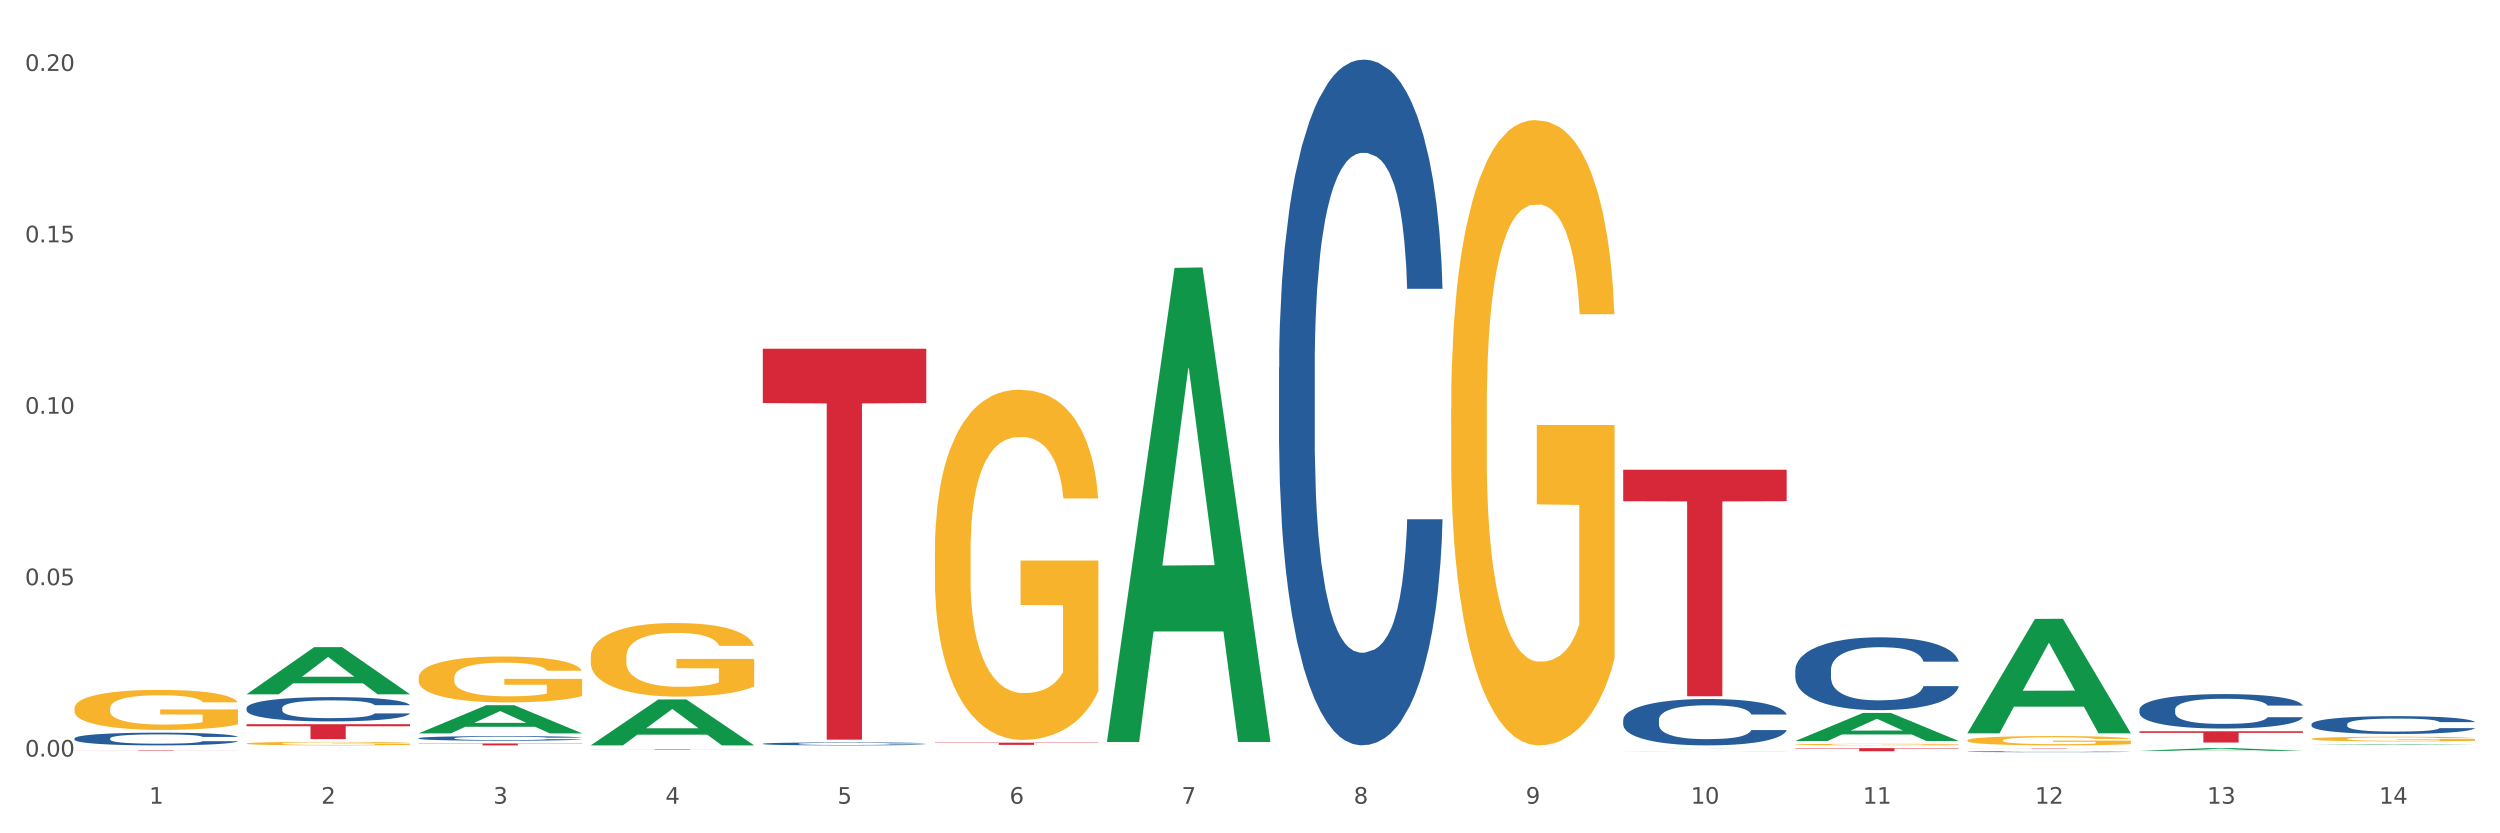 <?xml version="1.0" encoding="utf-8" standalone="no"?>
<!DOCTYPE svg PUBLIC "-//W3C//DTD SVG 1.1//EN"
  "http://www.w3.org/Graphics/SVG/1.1/DTD/svg11.dtd">
<svg xmlns:xlink="http://www.w3.org/1999/xlink" width="1080pt" height="360pt" viewBox="0 0 1080 360" xmlns="http://www.w3.org/2000/svg" version="1.1">
 <rect x="0" y="0" width="1080" height="360" fill="#333333" stroke="none"/>
 <defs>
  <style type="text/css">*{stroke-linejoin: round; stroke-linecap: butt}</style>
 </defs>
 <g id="figure_1">
  <g id="patch_1">
   <path d="M 0 360 
L 1080 360 
L 1080 0 
L 0 0 
z
" style="fill: #ffffff; stroke: #ffffff; stroke-linejoin: miter"/>
  </g>
  <g id="axes_1">
   <g id="matplotlib.axis_1">
    <g id="xtick_1">
     <g id="text_1">
      <!-- 1 -->
      <g style="fill: #4d4d4d" transform="translate(64.432 347.204) scale(0.096 -0.096)">
       <defs>
        <path id="DejaVuSans-31" d="M 794 531 
L 1825 531 
L 1825 4091 
L 703 3866 
L 703 4441 
L 1819 4666 
L 2450 4666 
L 2450 531 
L 3481 531 
L 3481 0 
L 794 0 
L 794 531 
z
" transform="scale(0.016)"/>
       </defs>
       <use xlink:href="#DejaVuSans-31"/>
      </g>
     </g>
    </g>
    <g id="xtick_2">
     <g id="text_2">
      <!-- 2 -->
      <g style="fill: #4d4d4d" transform="translate(138.771 347.204) scale(0.096 -0.096)">
       <defs>
        <path id="DejaVuSans-32" d="M 1228 531 
L 3431 531 
L 3431 0 
L 469 0 
L 469 531 
Q 828 903 1448 1529 
Q 2069 2156 2228 2338 
Q 2531 2678 2651 2914 
Q 2772 3150 2772 3378 
Q 2772 3750 2511 3984 
Q 2250 4219 1831 4219 
Q 1534 4219 1204 4116 
Q 875 4013 500 3803 
L 500 4441 
Q 881 4594 1212 4672 
Q 1544 4750 1819 4750 
Q 2544 4750 2975 4387 
Q 3406 4025 3406 3419 
Q 3406 3131 3298 2873 
Q 3191 2616 2906 2266 
Q 2828 2175 2409 1742 
Q 1991 1309 1228 531 
z
" transform="scale(0.016)"/>
       </defs>
       <use xlink:href="#DejaVuSans-32"/>
      </g>
     </g>
    </g>
    <g id="xtick_3">
     <g id="text_3">
      <!-- 3 -->
      <g style="fill: #4d4d4d" transform="translate(213.109 347.204) scale(0.096 -0.096)">
       <defs>
        <path id="DejaVuSans-33" d="M 2597 2516 
Q 3050 2419 3304 2112 
Q 3559 1806 3559 1356 
Q 3559 666 3084 287 
Q 2609 -91 1734 -91 
Q 1441 -91 1130 -33 
Q 819 25 488 141 
L 488 750 
Q 750 597 1062 519 
Q 1375 441 1716 441 
Q 2309 441 2620 675 
Q 2931 909 2931 1356 
Q 2931 1769 2642 2001 
Q 2353 2234 1838 2234 
L 1294 2234 
L 1294 2753 
L 1863 2753 
Q 2328 2753 2575 2939 
Q 2822 3125 2822 3475 
Q 2822 3834 2567 4026 
Q 2313 4219 1838 4219 
Q 1578 4219 1281 4162 
Q 984 4106 628 3988 
L 628 4550 
Q 988 4650 1302 4700 
Q 1616 4750 1894 4750 
Q 2613 4750 3031 4423 
Q 3450 4097 3450 3541 
Q 3450 3153 3228 2886 
Q 3006 2619 2597 2516 
z
" transform="scale(0.016)"/>
       </defs>
       <use xlink:href="#DejaVuSans-33"/>
      </g>
     </g>
    </g>
    <g id="xtick_4">
     <g id="text_4">
      <!-- 4 -->
      <g style="fill: #4d4d4d" transform="translate(287.448 347.204) scale(0.096 -0.096)">
       <defs>
        <path id="DejaVuSans-34" d="M 2419 4116 
L 825 1625 
L 2419 1625 
L 2419 4116 
z
M 2253 4666 
L 3047 4666 
L 3047 1625 
L 3713 1625 
L 3713 1100 
L 3047 1100 
L 3047 0 
L 2419 0 
L 2419 1100 
L 313 1100 
L 313 1709 
L 2253 4666 
z
" transform="scale(0.016)"/>
       </defs>
       <use xlink:href="#DejaVuSans-34"/>
      </g>
     </g>
    </g>
    <g id="xtick_5">
     <g id="text_5">
      <!-- 5 -->
      <g style="fill: #4d4d4d" transform="translate(361.787 347.204) scale(0.096 -0.096)">
       <defs>
        <path id="DejaVuSans-35" d="M 691 4666 
L 3169 4666 
L 3169 4134 
L 1269 4134 
L 1269 2991 
Q 1406 3038 1543 3061 
Q 1681 3084 1819 3084 
Q 2600 3084 3056 2656 
Q 3513 2228 3513 1497 
Q 3513 744 3044 326 
Q 2575 -91 1722 -91 
Q 1428 -91 1123 -41 
Q 819 9 494 109 
L 494 744 
Q 775 591 1075 516 
Q 1375 441 1709 441 
Q 2250 441 2565 725 
Q 2881 1009 2881 1497 
Q 2881 1984 2565 2268 
Q 2250 2553 1709 2553 
Q 1456 2553 1204 2497 
Q 953 2441 691 2322 
L 691 4666 
z
" transform="scale(0.016)"/>
       </defs>
       <use xlink:href="#DejaVuSans-35"/>
      </g>
     </g>
    </g>
    <g id="xtick_6">
     <g id="text_6">
      <!-- 6 -->
      <g style="fill: #4d4d4d" transform="translate(436.125 347.204) scale(0.096 -0.096)">
       <defs>
        <path id="DejaVuSans-36" d="M 2113 2584 
Q 1688 2584 1439 2293 
Q 1191 2003 1191 1497 
Q 1191 994 1439 701 
Q 1688 409 2113 409 
Q 2538 409 2786 701 
Q 3034 994 3034 1497 
Q 3034 2003 2786 2293 
Q 2538 2584 2113 2584 
z
M 3366 4563 
L 3366 3988 
Q 3128 4100 2886 4159 
Q 2644 4219 2406 4219 
Q 1781 4219 1451 3797 
Q 1122 3375 1075 2522 
Q 1259 2794 1537 2939 
Q 1816 3084 2150 3084 
Q 2853 3084 3261 2657 
Q 3669 2231 3669 1497 
Q 3669 778 3244 343 
Q 2819 -91 2113 -91 
Q 1303 -91 875 529 
Q 447 1150 447 2328 
Q 447 3434 972 4092 
Q 1497 4750 2381 4750 
Q 2619 4750 2861 4703 
Q 3103 4656 3366 4563 
z
" transform="scale(0.016)"/>
       </defs>
       <use xlink:href="#DejaVuSans-36"/>
      </g>
     </g>
    </g>
    <g id="xtick_7">
     <g id="text_7">
      <!-- 7 -->
      <g style="fill: #4d4d4d" transform="translate(510.464 347.204) scale(0.096 -0.096)">
       <defs>
        <path id="DejaVuSans-37" d="M 525 4666 
L 3525 4666 
L 3525 4397 
L 1831 0 
L 1172 0 
L 2766 4134 
L 525 4134 
L 525 4666 
z
" transform="scale(0.016)"/>
       </defs>
       <use xlink:href="#DejaVuSans-37"/>
      </g>
     </g>
    </g>
    <g id="xtick_8">
     <g id="text_8">
      <!-- 8 -->
      <g style="fill: #4d4d4d" transform="translate(584.803 347.204) scale(0.096 -0.096)">
       <defs>
        <path id="DejaVuSans-38" d="M 2034 2216 
Q 1584 2216 1326 1975 
Q 1069 1734 1069 1313 
Q 1069 891 1326 650 
Q 1584 409 2034 409 
Q 2484 409 2743 651 
Q 3003 894 3003 1313 
Q 3003 1734 2745 1975 
Q 2488 2216 2034 2216 
z
M 1403 2484 
Q 997 2584 770 2862 
Q 544 3141 544 3541 
Q 544 4100 942 4425 
Q 1341 4750 2034 4750 
Q 2731 4750 3128 4425 
Q 3525 4100 3525 3541 
Q 3525 3141 3298 2862 
Q 3072 2584 2669 2484 
Q 3125 2378 3379 2068 
Q 3634 1759 3634 1313 
Q 3634 634 3220 271 
Q 2806 -91 2034 -91 
Q 1263 -91 848 271 
Q 434 634 434 1313 
Q 434 1759 690 2068 
Q 947 2378 1403 2484 
z
M 1172 3481 
Q 1172 3119 1398 2916 
Q 1625 2713 2034 2713 
Q 2441 2713 2670 2916 
Q 2900 3119 2900 3481 
Q 2900 3844 2670 4047 
Q 2441 4250 2034 4250 
Q 1625 4250 1398 4047 
Q 1172 3844 1172 3481 
z
" transform="scale(0.016)"/>
       </defs>
       <use xlink:href="#DejaVuSans-38"/>
      </g>
     </g>
    </g>
    <g id="xtick_9">
     <g id="text_9">
      <!-- 9 -->
      <g style="fill: #4d4d4d" transform="translate(659.142 347.204) scale(0.096 -0.096)">
       <defs>
        <path id="DejaVuSans-39" d="M 703 97 
L 703 672 
Q 941 559 1184 500 
Q 1428 441 1663 441 
Q 2288 441 2617 861 
Q 2947 1281 2994 2138 
Q 2813 1869 2534 1725 
Q 2256 1581 1919 1581 
Q 1219 1581 811 2004 
Q 403 2428 403 3163 
Q 403 3881 828 4315 
Q 1253 4750 1959 4750 
Q 2769 4750 3195 4129 
Q 3622 3509 3622 2328 
Q 3622 1225 3098 567 
Q 2575 -91 1691 -91 
Q 1453 -91 1209 -44 
Q 966 3 703 97 
z
M 1959 2075 
Q 2384 2075 2632 2365 
Q 2881 2656 2881 3163 
Q 2881 3666 2632 3958 
Q 2384 4250 1959 4250 
Q 1534 4250 1286 3958 
Q 1038 3666 1038 3163 
Q 1038 2656 1286 2365 
Q 1534 2075 1959 2075 
z
" transform="scale(0.016)"/>
       </defs>
       <use xlink:href="#DejaVuSans-39"/>
      </g>
     </g>
    </g>
    <g id="xtick_10">
     <g id="text_10">
      <!-- 10 -->
      <g style="fill: #4d4d4d" transform="translate(730.426 347.204) scale(0.096 -0.096)">
       <defs>
        <path id="DejaVuSans-30" d="M 2034 4250 
Q 1547 4250 1301 3770 
Q 1056 3291 1056 2328 
Q 1056 1369 1301 889 
Q 1547 409 2034 409 
Q 2525 409 2770 889 
Q 3016 1369 3016 2328 
Q 3016 3291 2770 3770 
Q 2525 4250 2034 4250 
z
M 2034 4750 
Q 2819 4750 3233 4129 
Q 3647 3509 3647 2328 
Q 3647 1150 3233 529 
Q 2819 -91 2034 -91 
Q 1250 -91 836 529 
Q 422 1150 422 2328 
Q 422 3509 836 4129 
Q 1250 4750 2034 4750 
z
" transform="scale(0.016)"/>
       </defs>
       <use xlink:href="#DejaVuSans-31"/>
       <use xlink:href="#DejaVuSans-30" transform="translate(63.623 0)"/>
      </g>
     </g>
    </g>
    <g id="xtick_11">
     <g id="text_11">
      <!-- 11 -->
      <g style="fill: #4d4d4d" transform="translate(804.765 347.204) scale(0.096 -0.096)">
       <use xlink:href="#DejaVuSans-31"/>
       <use xlink:href="#DejaVuSans-31" transform="translate(63.623 0)"/>
      </g>
     </g>
    </g>
    <g id="xtick_12">
     <g id="text_12">
      <!-- 12 -->
      <g style="fill: #4d4d4d" transform="translate(879.104 347.204) scale(0.096 -0.096)">
       <use xlink:href="#DejaVuSans-31"/>
       <use xlink:href="#DejaVuSans-32" transform="translate(63.623 0)"/>
      </g>
     </g>
    </g>
    <g id="xtick_13">
     <g id="text_13">
      <!-- 13 -->
      <g style="fill: #4d4d4d" transform="translate(953.442 347.204) scale(0.096 -0.096)">
       <use xlink:href="#DejaVuSans-31"/>
       <use xlink:href="#DejaVuSans-33" transform="translate(63.623 0)"/>
      </g>
     </g>
    </g>
    <g id="xtick_14">
     <g id="text_14">
      <!-- 14 -->
      <g style="fill: #4d4d4d" transform="translate(1027.781 347.204) scale(0.096 -0.096)">
       <use xlink:href="#DejaVuSans-31"/>
       <use xlink:href="#DejaVuSans-34" transform="translate(63.623 0)"/>
      </g>
     </g>
    </g>
    <g id="xtick_15"/>
    <g id="xtick_16"/>
    <g id="xtick_17"/>
    <g id="xtick_18"/>
    <g id="xtick_19"/>
    <g id="xtick_20"/>
    <g id="xtick_21"/>
    <g id="xtick_22"/>
    <g id="xtick_23"/>
    <g id="xtick_24"/>
    <g id="xtick_25"/>
    <g id="xtick_26"/>
    <g id="xtick_27"/>
   </g>
   <g id="matplotlib.axis_2">
    <g id="ytick_1">
     <g id="text_15">
      <!-- 0.00 -->
      <g style="fill: #4d4d4d" transform="translate(10.8 326.845) scale(0.096 -0.096)">
       <defs>
        <path id="DejaVuSans-2e" d="M 684 794 
L 1344 794 
L 1344 0 
L 684 0 
L 684 794 
z
" transform="scale(0.016)"/>
       </defs>
       <use xlink:href="#DejaVuSans-30"/>
       <use xlink:href="#DejaVuSans-2e" transform="translate(63.623 0)"/>
       <use xlink:href="#DejaVuSans-30" transform="translate(95.41 0)"/>
       <use xlink:href="#DejaVuSans-30" transform="translate(159.033 0)"/>
      </g>
     </g>
    </g>
    <g id="ytick_2">
     <g id="text_16">
      <!-- 0.05 -->
      <g style="fill: #4d4d4d" transform="translate(10.8 252.793) scale(0.096 -0.096)">
       <use xlink:href="#DejaVuSans-30"/>
       <use xlink:href="#DejaVuSans-2e" transform="translate(63.623 0)"/>
       <use xlink:href="#DejaVuSans-30" transform="translate(95.41 0)"/>
       <use xlink:href="#DejaVuSans-35" transform="translate(159.033 0)"/>
      </g>
     </g>
    </g>
    <g id="ytick_3">
     <g id="text_17">
      <!-- 0.10 -->
      <g style="fill: #4d4d4d" transform="translate(10.8 178.741) scale(0.096 -0.096)">
       <use xlink:href="#DejaVuSans-30"/>
       <use xlink:href="#DejaVuSans-2e" transform="translate(63.623 0)"/>
       <use xlink:href="#DejaVuSans-31" transform="translate(95.41 0)"/>
       <use xlink:href="#DejaVuSans-30" transform="translate(159.033 0)"/>
      </g>
     </g>
    </g>
    <g id="ytick_4">
     <g id="text_18">
      <!-- 0.15 -->
      <g style="fill: #4d4d4d" transform="translate(10.8 104.69) scale(0.096 -0.096)">
       <use xlink:href="#DejaVuSans-30"/>
       <use xlink:href="#DejaVuSans-2e" transform="translate(63.623 0)"/>
       <use xlink:href="#DejaVuSans-31" transform="translate(95.41 0)"/>
       <use xlink:href="#DejaVuSans-35" transform="translate(159.033 0)"/>
      </g>
     </g>
    </g>
    <g id="ytick_5">
     <g id="text_19">
      <!-- 0.20 -->
      <g style="fill: #4d4d4d" transform="translate(10.8 30.638) scale(0.096 -0.096)">
       <use xlink:href="#DejaVuSans-30"/>
       <use xlink:href="#DejaVuSans-2e" transform="translate(63.623 0)"/>
       <use xlink:href="#DejaVuSans-32" transform="translate(95.41 0)"/>
       <use xlink:href="#DejaVuSans-30" transform="translate(159.033 0)"/>
      </g>
     </g>
    </g>
    <g id="ytick_6"/>
    <g id="ytick_7"/>
    <g id="ytick_8"/>
    <g id="ytick_9"/>
   </g>
   <g id="PolyCollection_1">
    <path d="M 106.514 299.915 
L 106.587 299.896 
L 135.709 279.565 
L 147.795 279.546 
L 177.135 299.953 
L 163.157 299.953 
L 156.823 295.201 
L 126.754 295.201 
L 126.535 295.278 
L 120.42 299.953 
L 106.514 299.953 
L 106.514 299.915 
L 130.54 292.365 
L 153.037 292.346 
L 141.897 283.896 
L 141.752 283.857 
L 141.606 283.915 
L 130.467 292.346 
L 130.54 292.365 
L 106.514 299.915 
z
" clip-path="url(#pd44fb834a1)" style="fill: #109648"/>
    <path d="M 924.24 324.363 
L 924.312 324.362 
L 953.435 323.199 
L 965.52 323.197 
L 994.861 324.365 
L 980.883 324.365 
L 974.548 324.093 
L 944.48 324.093 
L 944.261 324.097 
L 938.145 324.365 
L 924.24 324.365 
L 924.24 324.363 
L 948.265 323.931 
L 970.763 323.93 
L 959.623 323.446 
L 959.478 323.444 
L 959.332 323.447 
L 948.193 323.93 
L 948.265 323.931 
L 924.24 324.363 
z
" clip-path="url(#pd44fb834a1)" style="fill: #109648"/>
    <path d="M 998.578 321.747 
L 998.651 321.747 
L 1027.773 321.477 
L 1039.859 321.477 
L 1069.2 321.748 
L 1055.221 321.748 
L 1048.887 321.685 
L 1018.818 321.685 
L 1018.6 321.686 
L 1012.484 321.748 
L 998.578 321.748 
L 998.578 321.747 
L 1022.604 321.647 
L 1045.101 321.647 
L 1033.962 321.535 
L 1033.816 321.534 
L 1033.671 321.535 
L 1022.531 321.647 
L 1022.604 321.647 
L 998.578 321.747 
z
" clip-path="url(#pd44fb834a1)" style="fill: #109648"/>
    <path d="M 849.901 316.697 
L 849.974 316.651 
L 879.096 267.361 
L 891.182 267.315 
L 920.523 316.79 
L 906.544 316.79 
L 900.21 305.269 
L 870.141 305.269 
L 869.922 305.455 
L 863.807 316.79 
L 849.901 316.79 
L 849.901 316.697 
L 873.927 298.394 
L 896.424 298.347 
L 885.284 277.86 
L 885.139 277.767 
L 884.993 277.907 
L 873.854 298.347 
L 873.927 298.394 
L 849.901 316.697 
z
" clip-path="url(#pd44fb834a1)" style="fill: #109648"/>
    <path d="M 924.24 315.919 
L 994.861 315.919 
L 994.861 316.595 
L 967.081 316.599 
L 967.081 320.78 
L 951.852 320.78 
L 951.852 316.599 
L 924.24 316.595 
L 924.24 315.924 
L 924.24 315.919 
z
" clip-path="url(#pd44fb834a1)" style="fill: #d62839"/>
    <path d="M 849.901 323.197 
L 920.523 323.197 
L 920.523 323.218 
L 892.742 323.219 
L 892.742 323.349 
L 877.514 323.349 
L 877.514 323.219 
L 849.901 323.218 
L 849.901 323.198 
L 849.901 323.197 
z
" clip-path="url(#pd44fb834a1)" style="fill: #d62839"/>
    <path d="M 775.562 323.197 
L 846.184 323.197 
L 846.184 323.383 
L 818.404 323.385 
L 818.404 324.536 
L 803.175 324.536 
L 803.175 323.385 
L 775.562 323.383 
L 775.562 323.199 
L 775.562 323.197 
z
" clip-path="url(#pd44fb834a1)" style="fill: #d62839"/>
    <path d="M 701.223 202.933 
L 771.845 202.933 
L 771.845 216.53 
L 744.065 216.621 
L 744.065 300.775 
L 728.836 300.775 
L 728.836 216.621 
L 701.223 216.53 
L 701.223 203.024 
L 701.223 202.933 
z
" clip-path="url(#pd44fb834a1)" style="fill: #d62839"/>
    <path d="M 403.869 320.841 
L 474.49 320.841 
L 474.49 320.973 
L 446.71 320.974 
L 446.71 321.794 
L 431.481 321.794 
L 431.481 320.974 
L 403.869 320.973 
L 403.869 320.842 
L 403.869 320.841 
z
" clip-path="url(#pd44fb834a1)" style="fill: #d62839"/>
    <path d="M 329.53 150.661 
L 400.152 150.661 
L 400.152 174.129 
L 372.371 174.287 
L 372.371 319.534 
L 357.143 319.534 
L 357.143 174.287 
L 329.53 174.129 
L 329.53 150.819 
L 329.53 150.661 
z
" clip-path="url(#pd44fb834a1)" style="fill: #d62839"/>
    <path d="M 32.175 318.979 
L 32.258 318.974 
L 32.258 318.833 
L 32.509 318.643 
L 33.427 318.291 
L 34.596 318.025 
L 36.599 317.713 
L 37.684 317.583 
L 39.104 317.437 
L 42.025 317.201 
L 45.364 317 
L 47.702 316.89 
L 49.455 316.819 
L 53.378 316.694 
L 55.632 316.639 
L 57.969 316.593 
L 59.973 316.563 
L 63.312 316.528 
L 65.983 316.513 
L 69.072 316.508 
L 71.66 316.513 
L 75.082 316.533 
L 80.091 316.593 
L 82.011 316.628 
L 84.599 316.689 
L 87.27 316.769 
L 89.44 316.849 
L 91.945 316.965 
L 94.533 317.116 
L 97.037 317.307 
L 98.79 317.482 
L 100.209 317.668 
L 101.461 317.894 
L 102.379 318.14 
L 102.797 318.346 
L 87.52 318.346 
L 87.103 318.16 
L 86.268 317.959 
L 85.434 317.824 
L 84.515 317.713 
L 83.096 317.588 
L 81.844 317.507 
L 79.757 317.412 
L 77.837 317.352 
L 76.251 317.317 
L 74.331 317.286 
L 70.241 317.256 
L 67.319 317.256 
L 65.482 317.266 
L 63.229 317.291 
L 61.309 317.327 
L 59.055 317.387 
L 57.302 317.452 
L 55.549 317.538 
L 54.547 317.598 
L 53.044 317.708 
L 52.043 317.799 
L 50.707 317.954 
L 49.956 318.065 
L 48.62 318.351 
L 48.036 318.562 
L 47.785 318.708 
L 47.618 318.869 
L 47.618 319.652 
L 48.119 320.004 
L 48.537 320.154 
L 49.204 320.325 
L 50.457 320.546 
L 52.293 320.762 
L 54.213 320.918 
L 55.799 321.013 
L 57.302 321.084 
L 58.804 321.139 
L 60.641 321.189 
L 62.143 321.219 
L 64.397 321.249 
L 67.069 321.264 
L 69.155 321.264 
L 73.413 321.239 
L 75.333 321.214 
L 77.169 321.179 
L 79.173 321.124 
L 80.759 321.063 
L 81.677 321.018 
L 83.18 320.923 
L 84.348 320.822 
L 85.35 320.707 
L 86.018 320.606 
L 86.769 320.456 
L 87.353 320.285 
L 87.52 320.195 
L 102.797 320.195 
L 102.463 320.375 
L 101.879 320.551 
L 100.71 320.787 
L 99.792 320.923 
L 98.372 321.089 
L 96.87 321.229 
L 94.783 321.385 
L 92.863 321.5 
L 90.86 321.601 
L 88.689 321.691 
L 84.766 321.817 
L 83.347 321.852 
L 80.341 321.912 
L 78.004 321.947 
L 74.581 321.983 
L 71.075 322.003 
L 67.402 322.008 
L 64.147 321.998 
L 60.557 321.967 
L 58.303 321.937 
L 55.799 321.892 
L 52.877 321.822 
L 50.123 321.736 
L 47.535 321.636 
L 45.114 321.52 
L 42.86 321.39 
L 39.938 321.174 
L 37.768 320.963 
L 36.182 320.767 
L 35.097 320.601 
L 34.011 320.39 
L 33.427 320.245 
L 32.509 319.893 
L 32.175 319.567 
L 32.175 318.979 
z
" clip-path="url(#pd44fb834a1)" style="fill: #255c99"/>
    <path d="M 106.514 305.864 
L 106.597 305.855 
L 106.597 305.586 
L 106.848 305.221 
L 107.766 304.55 
L 108.935 304.041 
L 110.938 303.446 
L 112.023 303.197 
L 113.442 302.918 
L 116.364 302.467 
L 119.703 302.083 
L 122.04 301.872 
L 123.794 301.738 
L 127.717 301.498 
L 129.971 301.393 
L 132.308 301.306 
L 134.312 301.249 
L 137.651 301.181 
L 140.322 301.153 
L 143.411 301.143 
L 145.998 301.153 
L 149.421 301.191 
L 154.43 301.306 
L 156.35 301.373 
L 158.937 301.488 
L 161.609 301.642 
L 163.779 301.796 
L 166.283 302.016 
L 168.871 302.304 
L 171.376 302.669 
L 173.129 303.005 
L 174.548 303.36 
L 175.8 303.791 
L 176.718 304.262 
L 177.135 304.655 
L 161.859 304.655 
L 161.442 304.3 
L 160.607 303.916 
L 159.772 303.657 
L 158.854 303.446 
L 157.435 303.206 
L 156.183 303.053 
L 154.096 302.87 
L 152.176 302.755 
L 150.59 302.688 
L 148.67 302.63 
L 144.579 302.573 
L 141.658 302.573 
L 139.821 302.592 
L 137.567 302.64 
L 135.647 302.707 
L 133.393 302.822 
L 131.64 302.947 
L 129.887 303.11 
L 128.886 303.225 
L 127.383 303.436 
L 126.381 303.609 
L 125.046 303.907 
L 124.294 304.118 
L 122.959 304.665 
L 122.374 305.068 
L 122.124 305.346 
L 121.957 305.653 
L 121.957 307.15 
L 122.458 307.822 
L 122.875 308.11 
L 123.543 308.436 
L 124.795 308.858 
L 126.632 309.271 
L 128.552 309.568 
L 130.138 309.75 
L 131.64 309.885 
L 133.143 309.99 
L 134.979 310.086 
L 136.482 310.144 
L 138.736 310.201 
L 141.407 310.23 
L 143.494 310.23 
L 147.751 310.182 
L 149.671 310.134 
L 151.508 310.067 
L 153.511 309.961 
L 155.097 309.846 
L 156.016 309.76 
L 157.518 309.578 
L 158.687 309.386 
L 159.689 309.165 
L 160.357 308.973 
L 161.108 308.685 
L 161.692 308.359 
L 161.859 308.186 
L 177.135 308.186 
L 176.802 308.532 
L 176.217 308.868 
L 175.049 309.319 
L 174.13 309.578 
L 172.711 309.894 
L 171.209 310.163 
L 169.122 310.46 
L 167.202 310.681 
L 165.198 310.873 
L 163.028 311.046 
L 159.104 311.286 
L 157.685 311.353 
L 154.68 311.468 
L 152.343 311.535 
L 148.92 311.602 
L 145.414 311.641 
L 141.741 311.65 
L 138.486 311.631 
L 134.896 311.574 
L 132.642 311.516 
L 130.138 311.43 
L 127.216 311.295 
L 124.461 311.132 
L 121.874 310.94 
L 119.453 310.72 
L 117.199 310.47 
L 114.277 310.057 
L 112.107 309.654 
L 110.521 309.28 
L 109.435 308.964 
L 108.35 308.561 
L 107.766 308.282 
L 106.848 307.611 
L 106.514 306.987 
L 106.514 305.864 
z
" clip-path="url(#pd44fb834a1)" style="fill: #255c99"/>
    <path d="M 180.852 292.772 
L 180.936 292.754 
L 180.936 292.102 
L 181.103 291.54 
L 181.936 290.18 
L 183.187 289.056 
L 184.104 288.458 
L 185.021 287.969 
L 186.105 287.479 
L 187.439 286.972 
L 189.857 286.229 
L 191.358 285.848 
L 193.192 285.449 
L 196.528 284.869 
L 198.946 284.543 
L 201.447 284.271 
L 205.533 283.945 
L 208.201 283.8 
L 211.036 283.691 
L 214.454 283.618 
L 217.039 283.6 
L 222.709 283.655 
L 227.545 283.818 
L 229.879 283.945 
L 232.881 284.162 
L 234.465 284.307 
L 237.05 284.597 
L 239.718 284.978 
L 241.552 285.304 
L 244.304 285.92 
L 246.388 286.537 
L 248.306 287.298 
L 249.306 287.824 
L 250.057 288.313 
L 250.724 288.875 
L 251.391 289.763 
L 236.383 289.763 
L 235.799 289.129 
L 234.882 288.531 
L 233.548 287.951 
L 232.38 287.588 
L 230.379 287.135 
L 228.545 286.845 
L 226.627 286.627 
L 224.293 286.446 
L 222.458 286.356 
L 219.874 286.283 
L 214.788 286.301 
L 211.369 286.446 
L 209.034 286.627 
L 207.534 286.791 
L 206.2 286.972 
L 204.699 287.226 
L 202.948 287.606 
L 201.697 287.951 
L 200.446 288.386 
L 199.446 288.821 
L 198.529 289.328 
L 197.778 289.872 
L 197.195 290.434 
L 196.694 291.123 
L 196.277 292.265 
L 196.277 294.748 
L 196.444 295.31 
L 196.861 296.053 
L 197.361 296.615 
L 198.195 297.286 
L 198.946 297.739 
L 200.363 298.392 
L 201.947 298.935 
L 203.198 299.28 
L 204.449 299.57 
L 206.616 299.969 
L 209.034 300.295 
L 211.119 300.494 
L 213.954 300.676 
L 215.871 300.748 
L 217.539 300.784 
L 221.625 300.784 
L 224.543 300.73 
L 227.795 300.603 
L 230.296 300.44 
L 232.38 300.241 
L 234.715 299.914 
L 236.216 299.606 
L 236.216 295.818 
L 217.873 295.8 
L 217.873 293.28 
L 251.474 293.28 
L 251.474 300.676 
L 250.057 301.056 
L 248.473 301.401 
L 246.805 301.709 
L 244.304 302.089 
L 241.302 302.452 
L 238.634 302.706 
L 235.799 302.923 
L 232.464 303.123 
L 228.128 303.304 
L 225.46 303.376 
L 222.125 303.431 
L 218.206 303.449 
L 214.788 303.413 
L 211.452 303.322 
L 207.951 303.159 
L 204.532 302.923 
L 201.947 302.688 
L 199.362 302.398 
L 196.611 302.017 
L 194.443 301.654 
L 192.776 301.328 
L 190.941 300.911 
L 188.94 300.367 
L 187.439 299.878 
L 186.105 299.37 
L 184.688 298.718 
L 183.687 298.156 
L 182.687 297.449 
L 182.103 296.923 
L 181.436 296.108 
L 180.936 294.966 
L 180.852 292.772 
z
" clip-path="url(#pd44fb834a1)" style="fill: #f7b32b"/>
    <path d="M 255.191 283.844 
L 255.275 283.814 
L 255.275 282.769 
L 255.441 281.869 
L 256.275 279.69 
L 257.526 277.89 
L 258.443 276.931 
L 259.36 276.147 
L 260.444 275.363 
L 261.778 274.55 
L 264.196 273.359 
L 265.697 272.749 
L 267.531 272.11 
L 270.866 271.181 
L 273.284 270.658 
L 275.786 270.222 
L 279.871 269.699 
L 282.539 269.467 
L 285.374 269.293 
L 288.793 269.177 
L 291.377 269.148 
L 297.047 269.235 
L 301.883 269.496 
L 304.218 269.699 
L 307.219 270.048 
L 308.804 270.28 
L 311.388 270.745 
L 314.057 271.355 
L 315.891 271.878 
L 318.642 272.865 
L 320.727 273.853 
L 322.645 275.072 
L 323.645 275.915 
L 324.395 276.699 
L 325.062 277.599 
L 325.73 279.022 
L 310.721 279.022 
L 310.138 278.006 
L 309.221 277.047 
L 307.886 276.118 
L 306.719 275.537 
L 304.718 274.811 
L 302.884 274.346 
L 300.966 273.998 
L 298.631 273.707 
L 296.797 273.562 
L 294.212 273.446 
L 289.126 273.475 
L 285.708 273.707 
L 283.373 273.998 
L 281.872 274.259 
L 280.538 274.55 
L 279.037 274.956 
L 277.286 275.566 
L 276.036 276.118 
L 274.785 276.815 
L 273.785 277.512 
L 272.867 278.325 
L 272.117 279.197 
L 271.533 280.097 
L 271.033 281.201 
L 270.616 283.03 
L 270.616 287.009 
L 270.783 287.91 
L 271.2 289.1 
L 271.7 290.001 
L 272.534 291.075 
L 273.284 291.801 
L 274.702 292.847 
L 276.286 293.718 
L 277.537 294.27 
L 278.787 294.735 
L 280.955 295.374 
L 283.373 295.896 
L 285.458 296.216 
L 288.292 296.506 
L 290.21 296.623 
L 291.878 296.681 
L 295.963 296.681 
L 298.882 296.594 
L 302.133 296.39 
L 304.635 296.129 
L 306.719 295.809 
L 309.054 295.287 
L 310.555 294.793 
L 310.555 288.723 
L 292.211 288.694 
L 292.211 284.657 
L 325.813 284.657 
L 325.813 296.506 
L 324.395 297.116 
L 322.811 297.668 
L 321.144 298.162 
L 318.642 298.772 
L 315.641 299.353 
L 312.973 299.759 
L 310.138 300.108 
L 306.803 300.427 
L 302.467 300.718 
L 299.799 300.834 
L 296.464 300.921 
L 292.545 300.95 
L 289.126 300.892 
L 285.791 300.747 
L 282.289 300.485 
L 278.871 300.108 
L 276.286 299.73 
L 273.701 299.265 
L 270.95 298.656 
L 268.782 298.075 
L 267.114 297.552 
L 265.28 296.884 
L 263.279 296.013 
L 261.778 295.228 
L 260.444 294.415 
L 259.027 293.37 
L 258.026 292.469 
L 257.025 291.337 
L 256.442 290.494 
L 255.775 289.187 
L 255.275 287.358 
L 255.191 283.844 
z
" clip-path="url(#pd44fb834a1)" style="fill: #f7b32b"/>
    <path d="M 998.578 319.202 
L 998.662 319.2 
L 998.662 319.134 
L 998.828 319.076 
L 999.662 318.938 
L 1000.913 318.824 
L 1001.83 318.763 
L 1002.747 318.713 
L 1003.831 318.663 
L 1005.165 318.612 
L 1007.583 318.536 
L 1009.084 318.498 
L 1010.918 318.457 
L 1014.253 318.398 
L 1016.671 318.365 
L 1019.173 318.337 
L 1023.258 318.304 
L 1025.926 318.289 
L 1028.761 318.278 
L 1032.18 318.271 
L 1034.765 318.269 
L 1040.434 318.275 
L 1045.27 318.291 
L 1047.605 318.304 
L 1050.607 318.326 
L 1052.191 318.341 
L 1054.775 318.37 
L 1057.444 318.409 
L 1059.278 318.442 
L 1062.029 318.505 
L 1064.114 318.568 
L 1066.032 318.645 
L 1067.032 318.699 
L 1067.783 318.748 
L 1068.45 318.805 
L 1069.117 318.896 
L 1054.108 318.896 
L 1053.525 318.831 
L 1052.608 318.77 
L 1051.274 318.711 
L 1050.106 318.675 
L 1048.105 318.628 
L 1046.271 318.599 
L 1044.353 318.577 
L 1042.019 318.558 
L 1040.184 318.549 
L 1037.599 318.542 
L 1032.513 318.544 
L 1029.095 318.558 
L 1026.76 318.577 
L 1025.259 318.593 
L 1023.925 318.612 
L 1022.425 318.638 
L 1020.674 318.676 
L 1019.423 318.711 
L 1018.172 318.756 
L 1017.172 318.8 
L 1016.255 318.852 
L 1015.504 318.907 
L 1014.92 318.964 
L 1014.42 319.034 
L 1014.003 319.15 
L 1014.003 319.403 
L 1014.17 319.46 
L 1014.587 319.535 
L 1015.087 319.592 
L 1015.921 319.661 
L 1016.671 319.707 
L 1018.089 319.773 
L 1019.673 319.828 
L 1020.924 319.863 
L 1022.174 319.893 
L 1024.342 319.933 
L 1026.76 319.967 
L 1028.845 319.987 
L 1031.68 320.005 
L 1033.597 320.013 
L 1035.265 320.016 
L 1039.35 320.016 
L 1042.269 320.011 
L 1045.52 319.998 
L 1048.022 319.981 
L 1050.106 319.961 
L 1052.441 319.928 
L 1053.942 319.897 
L 1053.942 319.511 
L 1035.598 319.51 
L 1035.598 319.253 
L 1069.2 319.253 
L 1069.2 320.005 
L 1067.783 320.044 
L 1066.198 320.079 
L 1064.531 320.11 
L 1062.029 320.149 
L 1059.028 320.186 
L 1056.36 320.212 
L 1053.525 320.234 
L 1050.19 320.254 
L 1045.854 320.273 
L 1043.186 320.28 
L 1039.851 320.286 
L 1035.932 320.287 
L 1032.513 320.284 
L 1029.178 320.274 
L 1025.676 320.258 
L 1022.258 320.234 
L 1019.673 320.21 
L 1017.088 320.18 
L 1014.337 320.142 
L 1012.169 320.105 
L 1010.501 320.072 
L 1008.667 320.029 
L 1006.666 319.974 
L 1005.165 319.924 
L 1003.831 319.873 
L 1002.414 319.806 
L 1001.413 319.749 
L 1000.413 319.677 
L 999.829 319.624 
L 999.162 319.541 
L 998.662 319.425 
L 998.578 319.202 
z
" clip-path="url(#pd44fb834a1)" style="fill: #f7b32b"/>
    <path d="M 924.24 321.987 
L 924.323 321.987 
L 924.323 321.986 
L 924.49 321.985 
L 925.323 321.982 
L 926.574 321.98 
L 927.491 321.979 
L 928.408 321.978 
L 929.492 321.977 
L 930.826 321.976 
L 933.244 321.975 
L 934.745 321.974 
L 936.58 321.973 
L 939.915 321.972 
L 942.333 321.972 
L 944.834 321.971 
L 948.92 321.97 
L 951.588 321.97 
L 954.423 321.97 
L 957.841 321.97 
L 960.426 321.97 
L 966.096 321.97 
L 970.932 321.97 
L 973.266 321.97 
L 976.268 321.971 
L 977.852 321.971 
L 980.437 321.972 
L 983.105 321.972 
L 984.939 321.973 
L 987.691 321.974 
L 989.775 321.975 
L 991.693 321.977 
L 992.693 321.978 
L 993.444 321.979 
L 994.111 321.98 
L 994.778 321.982 
L 979.77 321.982 
L 979.186 321.98 
L 978.269 321.979 
L 976.935 321.978 
L 975.768 321.977 
L 973.766 321.977 
L 971.932 321.976 
L 970.014 321.976 
L 967.68 321.975 
L 965.845 321.975 
L 963.261 321.975 
L 958.175 321.975 
L 954.756 321.975 
L 952.422 321.976 
L 950.921 321.976 
L 949.587 321.976 
L 948.086 321.977 
L 946.335 321.977 
L 945.084 321.978 
L 943.834 321.979 
L 942.833 321.98 
L 941.916 321.981 
L 941.165 321.982 
L 940.582 321.983 
L 940.081 321.984 
L 939.665 321.986 
L 939.665 321.991 
L 939.831 321.992 
L 940.248 321.994 
L 940.749 321.995 
L 941.582 321.996 
L 942.333 321.997 
L 943.75 321.998 
L 945.334 321.999 
L 946.585 322 
L 947.836 322 
L 950.004 322.001 
L 952.422 322.002 
L 954.506 322.002 
L 957.341 322.002 
L 959.259 322.003 
L 960.926 322.003 
L 965.012 322.003 
L 967.93 322.002 
L 971.182 322.002 
L 973.683 322.002 
L 975.768 322.002 
L 978.102 322.001 
L 979.603 322 
L 979.603 321.993 
L 961.26 321.993 
L 961.26 321.988 
L 994.861 321.988 
L 994.861 322.002 
L 993.444 322.003 
L 991.86 322.004 
L 990.192 322.004 
L 987.691 322.005 
L 984.689 322.006 
L 982.021 322.006 
L 979.186 322.007 
L 975.851 322.007 
L 971.515 322.007 
L 968.847 322.008 
L 965.512 322.008 
L 961.593 322.008 
L 958.175 322.008 
L 954.84 322.007 
L 951.338 322.007 
L 947.919 322.007 
L 945.334 322.006 
L 942.75 322.006 
L 939.998 322.005 
L 937.83 322.004 
L 936.163 322.004 
L 934.328 322.003 
L 932.327 322.002 
L 930.826 322.001 
L 929.492 322 
L 928.075 321.999 
L 927.074 321.998 
L 926.074 321.996 
L 925.49 321.995 
L 924.823 321.994 
L 924.323 321.991 
L 924.24 321.987 
z
" clip-path="url(#pd44fb834a1)" style="fill: #f7b32b"/>
    <path d="M 626.885 176.697 
L 626.968 176.45 
L 626.968 167.569 
L 627.135 159.921 
L 627.969 141.418 
L 629.219 126.122 
L 630.136 117.98 
L 631.054 111.319 
L 632.138 104.658 
L 633.472 97.75 
L 635.89 87.635 
L 637.39 82.455 
L 639.225 77.027 
L 642.56 69.132 
L 644.978 64.692 
L 647.479 60.991 
L 651.565 56.55 
L 654.233 54.577 
L 657.068 53.096 
L 660.486 52.11 
L 663.071 51.863 
L 668.741 52.603 
L 673.577 54.823 
L 675.911 56.55 
L 678.913 59.511 
L 680.497 61.484 
L 683.082 65.432 
L 685.75 70.613 
L 687.584 75.053 
L 690.336 83.441 
L 692.42 91.829 
L 694.338 102.191 
L 695.339 109.346 
L 696.089 116.007 
L 696.756 123.655 
L 697.423 135.743 
L 682.415 135.743 
L 681.831 127.109 
L 680.914 118.967 
L 679.58 111.073 
L 678.413 106.139 
L 676.412 99.971 
L 674.577 96.024 
L 672.66 93.063 
L 670.325 90.596 
L 668.491 89.362 
L 665.906 88.376 
L 660.82 88.622 
L 657.401 90.596 
L 655.067 93.063 
L 653.566 95.283 
L 652.232 97.75 
L 650.731 101.204 
L 648.98 106.385 
L 647.729 111.073 
L 646.479 116.994 
L 645.478 122.915 
L 644.561 129.822 
L 643.811 137.224 
L 643.227 144.872 
L 642.727 154.247 
L 642.31 169.789 
L 642.31 203.588 
L 642.476 211.236 
L 642.893 221.351 
L 643.394 228.999 
L 644.227 238.127 
L 644.978 244.295 
L 646.395 253.176 
L 647.979 260.577 
L 649.23 265.265 
L 650.481 269.212 
L 652.649 274.64 
L 655.067 279.081 
L 657.151 281.794 
L 659.986 284.261 
L 661.904 285.248 
L 663.571 285.742 
L 667.657 285.742 
L 670.575 285.002 
L 673.827 283.275 
L 676.328 281.054 
L 678.413 278.34 
L 680.747 273.9 
L 682.248 269.706 
L 682.248 218.144 
L 663.905 217.897 
L 663.905 183.605 
L 697.506 183.605 
L 697.506 284.261 
L 696.089 289.442 
L 694.505 294.13 
L 692.837 298.324 
L 690.336 303.505 
L 687.334 308.439 
L 684.666 311.893 
L 681.831 314.853 
L 678.496 317.567 
L 674.16 320.034 
L 671.492 321.021 
L 668.157 321.761 
L 664.238 322.008 
L 660.82 321.514 
L 657.485 320.281 
L 653.983 318.06 
L 650.564 314.853 
L 647.979 311.646 
L 645.395 307.699 
L 642.643 302.518 
L 640.475 297.584 
L 638.808 293.143 
L 636.974 287.469 
L 634.972 280.067 
L 633.472 273.406 
L 632.138 266.498 
L 630.72 257.617 
L 629.72 249.969 
L 628.719 240.347 
L 628.135 233.193 
L 627.468 222.091 
L 626.968 206.549 
L 626.885 176.697 
z
" clip-path="url(#pd44fb834a1)" style="fill: #f7b32b"/>
    <path d="M 701.223 324.468 
L 701.307 324.468 
L 701.307 324.464 
L 701.474 324.462 
L 702.307 324.455 
L 703.558 324.45 
L 704.475 324.447 
L 705.392 324.444 
L 706.476 324.442 
L 707.81 324.439 
L 710.228 324.436 
L 711.729 324.434 
L 713.563 324.432 
L 716.899 324.429 
L 719.317 324.427 
L 721.818 324.426 
L 725.903 324.425 
L 728.572 324.424 
L 731.406 324.423 
L 734.825 324.423 
L 737.41 324.423 
L 743.08 324.423 
L 747.915 324.424 
L 750.25 324.425 
L 753.252 324.426 
L 754.836 324.426 
L 757.421 324.428 
L 760.089 324.43 
L 761.923 324.431 
L 764.675 324.434 
L 766.759 324.437 
L 768.677 324.441 
L 769.677 324.444 
L 770.428 324.446 
L 771.095 324.449 
L 771.762 324.453 
L 756.754 324.453 
L 756.17 324.45 
L 755.253 324.447 
L 753.919 324.444 
L 752.751 324.442 
L 750.75 324.44 
L 748.916 324.439 
L 746.998 324.438 
L 744.664 324.437 
L 742.829 324.436 
L 740.245 324.436 
L 735.159 324.436 
L 731.74 324.437 
L 729.405 324.438 
L 727.905 324.438 
L 726.571 324.439 
L 725.07 324.441 
L 723.319 324.442 
L 722.068 324.444 
L 720.817 324.446 
L 719.817 324.448 
L 718.9 324.451 
L 718.149 324.454 
L 717.566 324.456 
L 717.065 324.46 
L 716.648 324.465 
L 716.648 324.477 
L 716.815 324.48 
L 717.232 324.484 
L 717.732 324.487 
L 718.566 324.49 
L 719.317 324.492 
L 720.734 324.495 
L 722.318 324.498 
L 723.569 324.5 
L 724.82 324.501 
L 726.987 324.503 
L 729.405 324.505 
L 731.49 324.505 
L 734.325 324.506 
L 736.242 324.507 
L 737.91 324.507 
L 741.996 324.507 
L 744.914 324.507 
L 748.166 324.506 
L 750.667 324.505 
L 752.751 324.504 
L 755.086 324.503 
L 756.587 324.501 
L 756.587 324.483 
L 738.244 324.483 
L 738.244 324.47 
L 771.845 324.47 
L 771.845 324.506 
L 770.428 324.508 
L 768.844 324.51 
L 767.176 324.511 
L 764.675 324.513 
L 761.673 324.515 
L 759.005 324.516 
L 756.17 324.517 
L 752.835 324.518 
L 748.499 324.519 
L 745.831 324.52 
L 742.496 324.52 
L 738.577 324.52 
L 735.159 324.52 
L 731.823 324.519 
L 728.321 324.519 
L 724.903 324.517 
L 722.318 324.516 
L 719.733 324.515 
L 716.982 324.513 
L 714.814 324.511 
L 713.147 324.51 
L 711.312 324.508 
L 709.311 324.505 
L 707.81 324.502 
L 706.476 324.5 
L 705.059 324.497 
L 704.058 324.494 
L 703.058 324.491 
L 702.474 324.488 
L 701.807 324.484 
L 701.307 324.478 
L 701.223 324.468 
z
" clip-path="url(#pd44fb834a1)" style="fill: #f7b32b"/>
    <path d="M 775.562 321.635 
L 775.645 321.634 
L 775.645 321.611 
L 775.812 321.592 
L 776.646 321.544 
L 777.897 321.505 
L 778.814 321.484 
L 779.731 321.467 
L 780.815 321.45 
L 782.149 321.432 
L 784.567 321.406 
L 786.068 321.393 
L 787.902 321.379 
L 791.237 321.359 
L 793.655 321.348 
L 796.157 321.338 
L 800.242 321.327 
L 802.91 321.322 
L 805.745 321.318 
L 809.164 321.315 
L 811.748 321.315 
L 817.418 321.317 
L 822.254 321.322 
L 824.589 321.327 
L 827.59 321.334 
L 829.175 321.339 
L 831.759 321.349 
L 834.427 321.363 
L 836.262 321.374 
L 839.013 321.396 
L 841.098 321.417 
L 843.015 321.444 
L 844.016 321.462 
L 844.766 321.479 
L 845.433 321.499 
L 846.1 321.53 
L 831.092 321.53 
L 830.509 321.508 
L 829.592 321.487 
L 828.257 321.467 
L 827.09 321.454 
L 825.089 321.438 
L 823.255 321.428 
L 821.337 321.42 
L 819.002 321.414 
L 817.168 321.411 
L 814.583 321.408 
L 809.497 321.409 
L 806.079 321.414 
L 803.744 321.42 
L 802.243 321.426 
L 800.909 321.432 
L 799.408 321.441 
L 797.657 321.454 
L 796.407 321.467 
L 795.156 321.482 
L 794.156 321.497 
L 793.238 321.515 
L 792.488 321.534 
L 791.904 321.553 
L 791.404 321.577 
L 790.987 321.617 
L 790.987 321.704 
L 791.154 321.723 
L 791.571 321.749 
L 792.071 321.769 
L 792.905 321.792 
L 793.655 321.808 
L 795.073 321.831 
L 796.657 321.85 
L 797.908 321.862 
L 799.158 321.872 
L 801.326 321.886 
L 803.744 321.898 
L 805.829 321.904 
L 808.663 321.911 
L 810.581 321.913 
L 812.249 321.915 
L 816.334 321.915 
L 819.253 321.913 
L 822.504 321.908 
L 825.006 321.903 
L 827.09 321.896 
L 829.425 321.884 
L 830.926 321.873 
L 830.926 321.741 
L 812.582 321.741 
L 812.582 321.653 
L 846.184 321.653 
L 846.184 321.911 
L 844.766 321.924 
L 843.182 321.936 
L 841.515 321.947 
L 839.013 321.96 
L 836.012 321.973 
L 833.344 321.982 
L 830.509 321.989 
L 827.174 321.996 
L 822.838 322.003 
L 820.17 322.005 
L 816.835 322.007 
L 812.916 322.008 
L 809.497 322.006 
L 806.162 322.003 
L 802.66 321.998 
L 799.242 321.989 
L 796.657 321.981 
L 794.072 321.971 
L 791.321 321.958 
L 789.153 321.945 
L 787.485 321.934 
L 785.651 321.919 
L 783.65 321.9 
L 782.149 321.883 
L 780.815 321.865 
L 779.398 321.842 
L 778.397 321.823 
L 777.396 321.798 
L 776.813 321.78 
L 776.146 321.751 
L 775.645 321.711 
L 775.562 321.635 
z
" clip-path="url(#pd44fb834a1)" style="fill: #f7b32b"/>
    <path d="M 849.901 319.841 
L 849.984 319.838 
L 849.984 319.705 
L 850.151 319.591 
L 850.985 319.315 
L 852.235 319.087 
L 853.153 318.966 
L 854.07 318.867 
L 855.154 318.767 
L 856.488 318.664 
L 858.906 318.513 
L 860.407 318.436 
L 862.241 318.355 
L 865.576 318.238 
L 867.994 318.171 
L 870.495 318.116 
L 874.581 318.05 
L 877.249 318.021 
L 880.084 317.998 
L 883.502 317.984 
L 886.087 317.98 
L 891.757 317.991 
L 896.593 318.024 
L 898.927 318.05 
L 901.929 318.094 
L 903.513 318.124 
L 906.098 318.182 
L 908.766 318.26 
L 910.601 318.326 
L 913.352 318.451 
L 915.436 318.576 
L 917.354 318.73 
L 918.355 318.837 
L 919.105 318.936 
L 919.772 319.05 
L 920.439 319.231 
L 905.431 319.231 
L 904.847 319.102 
L 903.93 318.981 
L 902.596 318.863 
L 901.429 318.789 
L 899.428 318.697 
L 897.593 318.638 
L 895.676 318.594 
L 893.341 318.558 
L 891.507 318.539 
L 888.922 318.524 
L 883.836 318.528 
L 880.417 318.558 
L 878.083 318.594 
L 876.582 318.627 
L 875.248 318.664 
L 873.747 318.716 
L 871.996 318.793 
L 870.745 318.863 
L 869.495 318.951 
L 868.494 319.039 
L 867.577 319.142 
L 866.827 319.253 
L 866.243 319.367 
L 865.743 319.507 
L 865.326 319.738 
L 865.326 320.242 
L 865.493 320.356 
L 865.91 320.507 
L 866.41 320.621 
L 867.244 320.757 
L 867.994 320.849 
L 869.411 320.981 
L 870.996 321.092 
L 872.246 321.162 
L 873.497 321.221 
L 875.665 321.301 
L 878.083 321.368 
L 880.167 321.408 
L 883.002 321.445 
L 884.92 321.46 
L 886.587 321.467 
L 890.673 321.467 
L 893.591 321.456 
L 896.843 321.43 
L 899.344 321.397 
L 901.429 321.357 
L 903.763 321.29 
L 905.264 321.228 
L 905.264 320.459 
L 886.921 320.455 
L 886.921 319.944 
L 920.523 319.944 
L 920.523 321.445 
L 919.105 321.522 
L 917.521 321.592 
L 915.853 321.655 
L 913.352 321.732 
L 910.35 321.805 
L 907.682 321.857 
L 904.847 321.901 
L 901.512 321.941 
L 897.177 321.978 
L 894.508 321.993 
L 891.173 322.004 
L 887.254 322.008 
L 883.836 322 
L 880.501 321.982 
L 876.999 321.949 
L 873.58 321.901 
L 870.996 321.853 
L 868.411 321.794 
L 865.659 321.717 
L 863.492 321.644 
L 861.824 321.577 
L 859.99 321.493 
L 857.989 321.382 
L 856.488 321.283 
L 855.154 321.18 
L 853.736 321.048 
L 852.736 320.934 
L 851.735 320.79 
L 851.151 320.684 
L 850.484 320.518 
L 849.984 320.286 
L 849.901 319.841 
z
" clip-path="url(#pd44fb834a1)" style="fill: #f7b32b"/>
    <path d="M 998.578 312.837 
L 998.662 312.83 
L 998.662 312.633 
L 998.912 312.366 
L 999.83 311.873 
L 1000.999 311.501 
L 1003.003 311.064 
L 1004.088 310.882 
L 1005.507 310.678 
L 1008.429 310.347 
L 1011.768 310.066 
L 1014.105 309.911 
L 1015.858 309.812 
L 1019.781 309.636 
L 1022.035 309.559 
L 1024.373 309.496 
L 1026.376 309.453 
L 1029.715 309.404 
L 1032.387 309.383 
L 1035.475 309.376 
L 1038.063 309.383 
L 1041.486 309.411 
L 1046.494 309.496 
L 1048.414 309.545 
L 1051.002 309.629 
L 1053.673 309.742 
L 1055.844 309.854 
L 1058.348 310.016 
L 1060.936 310.227 
L 1063.44 310.495 
L 1065.193 310.741 
L 1066.612 311.001 
L 1067.864 311.318 
L 1068.783 311.662 
L 1069.2 311.951 
L 1053.924 311.951 
L 1053.506 311.691 
L 1052.671 311.409 
L 1051.837 311.219 
L 1050.918 311.064 
L 1049.499 310.889 
L 1048.247 310.776 
L 1046.16 310.642 
L 1044.24 310.558 
L 1042.654 310.509 
L 1040.734 310.466 
L 1036.644 310.424 
L 1033.722 310.424 
L 1031.886 310.438 
L 1029.632 310.474 
L 1027.712 310.523 
L 1025.458 310.607 
L 1023.705 310.699 
L 1021.952 310.818 
L 1020.95 310.903 
L 1019.448 311.057 
L 1018.446 311.184 
L 1017.11 311.402 
L 1016.359 311.557 
L 1015.023 311.958 
L 1014.439 312.253 
L 1014.188 312.457 
L 1014.022 312.682 
L 1014.022 313.78 
L 1014.522 314.272 
L 1014.94 314.483 
L 1015.608 314.723 
L 1016.86 315.032 
L 1018.696 315.335 
L 1020.616 315.553 
L 1022.202 315.686 
L 1023.705 315.785 
L 1025.207 315.862 
L 1027.044 315.933 
L 1028.547 315.975 
L 1030.8 316.017 
L 1033.472 316.038 
L 1035.559 316.038 
L 1039.816 316.003 
L 1041.736 315.968 
L 1043.572 315.919 
L 1045.576 315.841 
L 1047.162 315.757 
L 1048.08 315.693 
L 1049.583 315.56 
L 1050.752 315.419 
L 1051.753 315.257 
L 1052.421 315.117 
L 1053.172 314.906 
L 1053.757 314.666 
L 1053.924 314.54 
L 1069.2 314.54 
L 1068.866 314.793 
L 1068.282 315.039 
L 1067.113 315.37 
L 1066.195 315.56 
L 1064.776 315.792 
L 1063.273 315.989 
L 1061.186 316.207 
L 1059.266 316.369 
L 1057.263 316.509 
L 1055.092 316.636 
L 1051.169 316.812 
L 1049.75 316.861 
L 1046.745 316.946 
L 1044.407 316.995 
L 1040.985 317.044 
L 1037.479 317.072 
L 1033.806 317.079 
L 1030.55 317.065 
L 1026.96 317.023 
L 1024.707 316.981 
L 1022.202 316.917 
L 1019.281 316.819 
L 1016.526 316.699 
L 1013.938 316.559 
L 1011.517 316.397 
L 1009.263 316.214 
L 1006.342 315.912 
L 1004.171 315.616 
L 1002.585 315.342 
L 1001.5 315.11 
L 1000.415 314.814 
L 999.83 314.61 
L 998.912 314.118 
L 998.578 313.66 
L 998.578 312.837 
z
" clip-path="url(#pd44fb834a1)" style="fill: #255c99"/>
    <path d="M 924.24 306.534 
L 924.323 306.52 
L 924.323 306.139 
L 924.573 305.623 
L 925.492 304.671 
L 926.66 303.951 
L 928.664 303.108 
L 929.749 302.755 
L 931.168 302.361 
L 934.09 301.722 
L 937.429 301.178 
L 939.766 300.879 
L 941.519 300.689 
L 945.443 300.349 
L 947.697 300.2 
L 950.034 300.077 
L 952.037 299.996 
L 955.377 299.901 
L 958.048 299.86 
L 961.136 299.846 
L 963.724 299.86 
L 967.147 299.914 
L 972.155 300.077 
L 974.075 300.173 
L 976.663 300.336 
L 979.335 300.553 
L 981.505 300.771 
L 984.009 301.083 
L 986.597 301.491 
L 989.101 302.007 
L 990.854 302.483 
L 992.273 302.986 
L 993.526 303.598 
L 994.444 304.264 
L 994.861 304.821 
L 979.585 304.821 
L 979.168 304.318 
L 978.333 303.774 
L 977.498 303.407 
L 976.58 303.108 
L 975.161 302.769 
L 973.908 302.551 
L 971.822 302.293 
L 969.902 302.13 
L 968.316 302.035 
L 966.396 301.953 
L 962.305 301.872 
L 959.383 301.872 
L 957.547 301.899 
L 955.293 301.967 
L 953.373 302.062 
L 951.119 302.225 
L 949.366 302.402 
L 947.613 302.633 
L 946.611 302.796 
L 945.109 303.095 
L 944.107 303.339 
L 942.771 303.761 
L 942.02 304.06 
L 940.685 304.835 
L 940.1 305.405 
L 939.85 305.8 
L 939.683 306.235 
L 939.683 308.355 
L 940.184 309.306 
L 940.601 309.714 
L 941.269 310.176 
L 942.521 310.774 
L 944.358 311.359 
L 946.278 311.78 
L 947.864 312.038 
L 949.366 312.229 
L 950.869 312.378 
L 952.705 312.514 
L 954.208 312.596 
L 956.462 312.677 
L 959.133 312.718 
L 961.22 312.718 
L 965.477 312.65 
L 967.397 312.582 
L 969.234 312.487 
L 971.237 312.337 
L 972.823 312.174 
L 973.742 312.052 
L 975.244 311.794 
L 976.413 311.522 
L 977.415 311.209 
L 978.082 310.937 
L 978.834 310.53 
L 979.418 310.068 
L 979.585 309.823 
L 994.861 309.823 
L 994.527 310.312 
L 993.943 310.788 
L 992.774 311.427 
L 991.856 311.794 
L 990.437 312.242 
L 988.934 312.623 
L 986.847 313.044 
L 984.927 313.357 
L 982.924 313.629 
L 980.754 313.873 
L 976.83 314.213 
L 975.411 314.308 
L 972.406 314.471 
L 970.069 314.566 
L 966.646 314.662 
L 963.14 314.716 
L 959.467 314.73 
L 956.211 314.702 
L 952.622 314.621 
L 950.368 314.539 
L 947.864 314.417 
L 944.942 314.227 
L 942.187 313.996 
L 939.599 313.724 
L 937.178 313.411 
L 934.925 313.058 
L 932.003 312.473 
L 929.832 311.902 
L 928.246 311.372 
L 927.161 310.924 
L 926.076 310.353 
L 925.492 309.959 
L 924.573 309.007 
L 924.24 308.124 
L 924.24 306.534 
z
" clip-path="url(#pd44fb834a1)" style="fill: #255c99"/>
    <path d="M 849.901 324.723 
L 849.984 324.723 
L 849.984 324.712 
L 850.235 324.698 
L 851.153 324.672 
L 852.322 324.652 
L 854.325 324.629 
L 855.41 324.619 
L 856.829 324.608 
L 859.751 324.59 
L 863.09 324.575 
L 865.428 324.567 
L 867.181 324.562 
L 871.104 324.552 
L 873.358 324.548 
L 875.695 324.545 
L 877.699 324.543 
L 881.038 324.54 
L 883.709 324.539 
L 886.798 324.538 
L 889.386 324.539 
L 892.808 324.54 
L 897.817 324.545 
L 899.737 324.548 
L 902.325 324.552 
L 904.996 324.558 
L 907.166 324.564 
L 909.671 324.573 
L 912.258 324.584 
L 914.763 324.598 
L 916.516 324.611 
L 917.935 324.625 
L 919.187 324.642 
L 920.105 324.66 
L 920.523 324.676 
L 905.246 324.676 
L 904.829 324.662 
L 903.994 324.647 
L 903.159 324.637 
L 902.241 324.629 
L 900.822 324.619 
L 899.57 324.613 
L 897.483 324.606 
L 895.563 324.602 
L 893.977 324.599 
L 892.057 324.597 
L 887.966 324.594 
L 885.045 324.594 
L 883.208 324.595 
L 880.954 324.597 
L 879.034 324.6 
L 876.78 324.604 
L 875.027 324.609 
L 873.274 324.615 
L 872.273 324.62 
L 870.77 324.628 
L 869.768 324.635 
L 868.433 324.647 
L 867.681 324.655 
L 866.346 324.676 
L 865.761 324.692 
L 865.511 324.703 
L 865.344 324.715 
L 865.344 324.773 
L 865.845 324.8 
L 866.262 324.811 
L 866.93 324.824 
L 868.182 324.84 
L 870.019 324.856 
L 871.939 324.868 
L 873.525 324.875 
L 875.027 324.88 
L 876.53 324.885 
L 878.367 324.888 
L 879.869 324.891 
L 882.123 324.893 
L 884.794 324.894 
L 886.881 324.894 
L 891.139 324.892 
L 893.059 324.89 
L 894.895 324.888 
L 896.899 324.883 
L 898.485 324.879 
L 899.403 324.876 
L 900.905 324.868 
L 902.074 324.861 
L 903.076 324.852 
L 903.744 324.845 
L 904.495 324.834 
L 905.079 324.821 
L 905.246 324.814 
L 920.523 324.814 
L 920.189 324.828 
L 919.604 324.841 
L 918.436 324.858 
L 917.517 324.868 
L 916.098 324.881 
L 914.596 324.891 
L 912.509 324.903 
L 910.589 324.912 
L 908.585 324.919 
L 906.415 324.926 
L 902.491 324.935 
L 901.072 324.938 
L 898.067 324.942 
L 895.73 324.945 
L 892.307 324.948 
L 888.801 324.949 
L 885.128 324.95 
L 881.873 324.949 
L 878.283 324.946 
L 876.029 324.944 
L 873.525 324.941 
L 870.603 324.936 
L 867.848 324.929 
L 865.261 324.922 
L 862.84 324.913 
L 860.586 324.903 
L 857.664 324.887 
L 855.494 324.871 
L 853.908 324.857 
L 852.823 324.844 
L 851.737 324.829 
L 851.153 324.818 
L 850.235 324.791 
L 849.901 324.767 
L 849.901 324.723 
z
" clip-path="url(#pd44fb834a1)" style="fill: #255c99"/>
    <path d="M 775.562 289.462 
L 775.646 289.433 
L 775.646 288.628 
L 775.896 287.536 
L 776.814 285.524 
L 777.983 284.001 
L 779.986 282.219 
L 781.072 281.472 
L 782.491 280.638 
L 785.412 279.287 
L 788.752 278.138 
L 791.089 277.505 
L 792.842 277.103 
L 796.765 276.384 
L 799.019 276.068 
L 801.357 275.809 
L 803.36 275.637 
L 806.699 275.436 
L 809.37 275.35 
L 812.459 275.321 
L 815.047 275.35 
L 818.469 275.465 
L 823.478 275.809 
L 825.398 276.011 
L 827.986 276.356 
L 830.657 276.815 
L 832.828 277.275 
L 835.332 277.936 
L 837.92 278.799 
L 840.424 279.891 
L 842.177 280.897 
L 843.596 281.96 
L 844.848 283.253 
L 845.766 284.662 
L 846.184 285.84 
L 830.908 285.84 
L 830.49 284.777 
L 829.655 283.627 
L 828.821 282.851 
L 827.902 282.219 
L 826.483 281.5 
L 825.231 281.04 
L 823.144 280.494 
L 821.224 280.149 
L 819.638 279.948 
L 817.718 279.776 
L 813.628 279.603 
L 810.706 279.603 
L 808.87 279.661 
L 806.616 279.805 
L 804.696 280.006 
L 802.442 280.351 
L 800.689 280.724 
L 798.936 281.213 
L 797.934 281.558 
L 796.431 282.19 
L 795.43 282.707 
L 794.094 283.598 
L 793.343 284.231 
L 792.007 285.869 
L 791.423 287.076 
L 791.172 287.91 
L 791.005 288.829 
L 791.005 293.313 
L 791.506 295.325 
L 791.924 296.187 
L 792.591 297.164 
L 793.844 298.429 
L 795.68 299.665 
L 797.6 300.556 
L 799.186 301.102 
L 800.689 301.504 
L 802.191 301.82 
L 804.028 302.108 
L 805.53 302.28 
L 807.784 302.453 
L 810.456 302.539 
L 812.543 302.539 
L 816.8 302.395 
L 818.72 302.251 
L 820.556 302.05 
L 822.56 301.734 
L 824.146 301.389 
L 825.064 301.131 
L 826.567 300.584 
L 827.735 300.01 
L 828.737 299.349 
L 829.405 298.774 
L 830.156 297.912 
L 830.741 296.934 
L 830.908 296.417 
L 846.184 296.417 
L 845.85 297.452 
L 845.266 298.458 
L 844.097 299.808 
L 843.179 300.584 
L 841.76 301.533 
L 840.257 302.338 
L 838.17 303.229 
L 836.25 303.89 
L 834.247 304.465 
L 832.076 304.982 
L 828.153 305.7 
L 826.734 305.902 
L 823.728 306.246 
L 821.391 306.448 
L 817.969 306.649 
L 814.463 306.764 
L 810.79 306.793 
L 807.534 306.735 
L 803.944 306.563 
L 801.69 306.39 
L 799.186 306.131 
L 796.264 305.729 
L 793.51 305.241 
L 790.922 304.666 
L 788.501 304.005 
L 786.247 303.257 
L 783.325 302.021 
L 781.155 300.814 
L 779.569 299.693 
L 778.484 298.745 
L 777.399 297.538 
L 776.814 296.704 
L 775.896 294.692 
L 775.562 292.824 
L 775.562 289.462 
z
" clip-path="url(#pd44fb834a1)" style="fill: #255c99"/>
    <path d="M 701.223 310.97 
L 701.307 310.952 
L 701.307 310.44 
L 701.557 309.744 
L 702.476 308.463 
L 703.644 307.493 
L 705.648 306.358 
L 706.733 305.882 
L 708.152 305.351 
L 711.074 304.491 
L 714.413 303.759 
L 716.75 303.356 
L 718.503 303.1 
L 722.427 302.642 
L 724.681 302.441 
L 727.018 302.276 
L 729.021 302.166 
L 732.36 302.038 
L 735.032 301.983 
L 738.12 301.965 
L 740.708 301.983 
L 744.131 302.057 
L 749.139 302.276 
L 751.059 302.404 
L 753.647 302.624 
L 756.318 302.917 
L 758.489 303.21 
L 760.993 303.631 
L 763.581 304.18 
L 766.085 304.875 
L 767.838 305.516 
L 769.257 306.193 
L 770.51 307.017 
L 771.428 307.914 
L 771.845 308.664 
L 756.569 308.664 
L 756.151 307.987 
L 755.317 307.255 
L 754.482 306.761 
L 753.564 306.358 
L 752.145 305.9 
L 750.892 305.607 
L 748.805 305.26 
L 746.885 305.04 
L 745.299 304.912 
L 743.379 304.802 
L 739.289 304.692 
L 736.367 304.692 
L 734.531 304.729 
L 732.277 304.82 
L 730.357 304.949 
L 728.103 305.168 
L 726.35 305.406 
L 724.597 305.717 
L 723.595 305.937 
L 722.093 306.34 
L 721.091 306.669 
L 719.755 307.237 
L 719.004 307.639 
L 717.668 308.683 
L 717.084 309.451 
L 716.834 309.982 
L 716.667 310.568 
L 716.667 313.423 
L 717.168 314.704 
L 717.585 315.254 
L 718.253 315.876 
L 719.505 316.681 
L 721.341 317.468 
L 723.261 318.036 
L 724.847 318.384 
L 726.35 318.64 
L 727.853 318.841 
L 729.689 319.024 
L 731.192 319.134 
L 733.446 319.244 
L 736.117 319.299 
L 738.204 319.299 
L 742.461 319.207 
L 744.381 319.116 
L 746.218 318.988 
L 748.221 318.786 
L 749.807 318.567 
L 750.725 318.402 
L 752.228 318.054 
L 753.397 317.688 
L 754.398 317.267 
L 755.066 316.901 
L 755.818 316.352 
L 756.402 315.729 
L 756.569 315.4 
L 771.845 315.4 
L 771.511 316.059 
L 770.927 316.7 
L 769.758 317.56 
L 768.84 318.054 
L 767.421 318.658 
L 765.918 319.171 
L 763.831 319.738 
L 761.911 320.159 
L 759.908 320.525 
L 757.738 320.855 
L 753.814 321.312 
L 752.395 321.44 
L 749.39 321.66 
L 747.052 321.788 
L 743.63 321.916 
L 740.124 321.989 
L 736.451 322.008 
L 733.195 321.971 
L 729.606 321.861 
L 727.352 321.751 
L 724.847 321.587 
L 721.926 321.33 
L 719.171 321.019 
L 716.583 320.653 
L 714.162 320.232 
L 711.908 319.756 
L 708.987 318.969 
L 706.816 318.2 
L 705.23 317.487 
L 704.145 316.883 
L 703.06 316.114 
L 702.476 315.583 
L 701.557 314.302 
L 701.223 313.112 
L 701.223 310.97 
z
" clip-path="url(#pd44fb834a1)" style="fill: #255c99"/>
    <path d="M 552.546 158.858 
L 552.629 158.588 
L 552.629 151.013 
L 552.88 140.733 
L 553.798 121.796 
L 554.967 107.458 
L 556.97 90.686 
L 558.055 83.652 
L 559.475 75.807 
L 562.396 63.092 
L 565.735 52.271 
L 568.073 46.319 
L 569.826 42.532 
L 573.749 35.769 
L 576.003 32.793 
L 578.34 30.358 
L 580.344 28.735 
L 583.683 26.842 
L 586.354 26.03 
L 589.443 25.759 
L 592.031 26.03 
L 595.453 27.112 
L 600.462 30.358 
L 602.382 32.252 
L 604.97 35.498 
L 607.641 39.827 
L 609.811 44.155 
L 612.316 50.377 
L 614.903 58.493 
L 617.408 68.773 
L 619.161 78.241 
L 620.58 88.251 
L 621.832 100.425 
L 622.75 113.68 
L 623.168 124.772 
L 607.891 124.772 
L 607.474 114.762 
L 606.639 103.941 
L 605.804 96.637 
L 604.886 90.686 
L 603.467 83.923 
L 602.215 79.594 
L 600.128 74.454 
L 598.208 71.208 
L 596.622 69.314 
L 594.702 67.691 
L 590.612 66.068 
L 587.69 66.068 
L 585.853 66.609 
L 583.6 67.962 
L 581.68 69.855 
L 579.426 73.102 
L 577.673 76.618 
L 575.92 81.217 
L 574.918 84.464 
L 573.415 90.415 
L 572.414 95.285 
L 571.078 103.671 
L 570.327 109.622 
L 568.991 125.042 
L 568.407 136.405 
L 568.156 144.25 
L 567.989 152.907 
L 567.989 195.109 
L 568.49 214.045 
L 568.908 222.161 
L 569.575 231.359 
L 570.827 243.262 
L 572.664 254.895 
L 574.584 263.281 
L 576.17 268.421 
L 577.673 272.208 
L 579.175 275.184 
L 581.012 277.889 
L 582.514 279.513 
L 584.768 281.136 
L 587.439 281.947 
L 589.526 281.947 
L 593.784 280.595 
L 595.704 279.242 
L 597.54 277.348 
L 599.544 274.373 
L 601.13 271.126 
L 602.048 268.692 
L 603.551 263.552 
L 604.719 258.141 
L 605.721 251.919 
L 606.389 246.509 
L 607.14 238.393 
L 607.724 229.195 
L 607.891 224.325 
L 623.168 224.325 
L 622.834 234.064 
L 622.249 243.533 
L 621.081 256.247 
L 620.163 263.552 
L 618.743 272.479 
L 617.241 280.054 
L 615.154 288.44 
L 613.234 294.662 
L 611.23 300.073 
L 609.06 304.942 
L 605.137 311.705 
L 603.718 313.599 
L 600.712 316.845 
L 598.375 318.739 
L 594.952 320.633 
L 591.446 321.715 
L 587.773 321.985 
L 584.518 321.444 
L 580.928 319.821 
L 578.674 318.198 
L 576.17 315.763 
L 573.248 311.976 
L 570.494 307.377 
L 567.906 301.966 
L 565.485 295.744 
L 563.231 288.711 
L 560.309 277.078 
L 558.139 265.716 
L 556.553 255.165 
L 555.468 246.238 
L 554.382 234.876 
L 553.798 227.031 
L 552.88 208.094 
L 552.546 190.51 
L 552.546 158.858 
z
" clip-path="url(#pd44fb834a1)" style="fill: #255c99"/>
    <path d="M 329.53 321.301 
L 329.613 321.3 
L 329.613 321.267 
L 329.864 321.222 
L 330.782 321.14 
L 331.951 321.078 
L 333.954 321.005 
L 335.039 320.975 
L 336.458 320.941 
L 339.38 320.886 
L 342.719 320.839 
L 345.057 320.813 
L 346.81 320.797 
L 350.733 320.768 
L 352.987 320.755 
L 355.324 320.744 
L 357.328 320.737 
L 360.667 320.729 
L 363.338 320.725 
L 366.427 320.724 
L 369.015 320.725 
L 372.437 320.73 
L 377.446 320.744 
L 379.366 320.752 
L 381.954 320.766 
L 384.625 320.785 
L 386.795 320.804 
L 389.3 320.831 
L 391.887 320.866 
L 394.392 320.911 
L 396.145 320.952 
L 397.564 320.995 
L 398.816 321.048 
L 399.734 321.105 
L 400.152 321.153 
L 384.875 321.153 
L 384.458 321.11 
L 383.623 321.063 
L 382.788 321.031 
L 381.87 321.005 
L 380.451 320.976 
L 379.199 320.957 
L 377.112 320.935 
L 375.192 320.921 
L 373.606 320.913 
L 371.686 320.906 
L 367.595 320.899 
L 364.674 320.899 
L 362.837 320.901 
L 360.583 320.907 
L 358.663 320.915 
L 356.41 320.929 
L 354.656 320.945 
L 352.903 320.964 
L 351.902 320.979 
L 350.399 321.004 
L 349.397 321.025 
L 348.062 321.062 
L 347.31 321.088 
L 345.975 321.154 
L 345.391 321.204 
L 345.14 321.238 
L 344.973 321.275 
L 344.973 321.458 
L 345.474 321.54 
L 345.891 321.575 
L 346.559 321.615 
L 347.811 321.667 
L 349.648 321.717 
L 351.568 321.753 
L 353.154 321.776 
L 354.656 321.792 
L 356.159 321.805 
L 357.996 321.817 
L 359.498 321.824 
L 361.752 321.831 
L 364.423 321.834 
L 366.51 321.834 
L 370.768 321.828 
L 372.688 321.822 
L 374.524 321.814 
L 376.528 321.801 
L 378.114 321.787 
L 379.032 321.777 
L 380.534 321.754 
L 381.703 321.731 
L 382.705 321.704 
L 383.373 321.681 
L 384.124 321.645 
L 384.708 321.606 
L 384.875 321.585 
L 400.152 321.585 
L 399.818 321.627 
L 399.233 321.668 
L 398.065 321.723 
L 397.146 321.754 
L 395.727 321.793 
L 394.225 321.826 
L 392.138 321.862 
L 390.218 321.889 
L 388.214 321.913 
L 386.044 321.934 
L 382.121 321.963 
L 380.701 321.971 
L 377.696 321.985 
L 375.359 321.994 
L 371.936 322.002 
L 368.43 322.006 
L 364.757 322.008 
L 361.502 322.005 
L 357.912 321.998 
L 355.658 321.991 
L 353.154 321.981 
L 350.232 321.964 
L 347.477 321.944 
L 344.89 321.921 
L 342.469 321.894 
L 340.215 321.863 
L 337.293 321.813 
L 335.123 321.764 
L 333.537 321.718 
L 332.452 321.679 
L 331.366 321.63 
L 330.782 321.596 
L 329.864 321.514 
L 329.53 321.438 
L 329.53 321.301 
z
" clip-path="url(#pd44fb834a1)" style="fill: #255c99"/>
    <path d="M 180.852 318.895 
L 180.936 318.893 
L 180.936 318.842 
L 181.186 318.773 
L 182.105 318.647 
L 183.273 318.551 
L 185.277 318.438 
L 186.362 318.391 
L 187.781 318.339 
L 190.703 318.253 
L 194.042 318.181 
L 196.379 318.141 
L 198.132 318.116 
L 202.056 318.07 
L 204.31 318.05 
L 206.647 318.034 
L 208.65 318.023 
L 211.989 318.011 
L 214.661 318.005 
L 217.749 318.003 
L 220.337 318.005 
L 223.76 318.012 
L 228.768 318.034 
L 230.688 318.047 
L 233.276 318.069 
L 235.947 318.098 
L 238.118 318.127 
L 240.622 318.168 
L 243.21 318.223 
L 245.714 318.291 
L 247.467 318.355 
L 248.886 318.422 
L 250.139 318.503 
L 251.057 318.592 
L 251.474 318.667 
L 236.198 318.667 
L 235.78 318.599 
L 234.946 318.527 
L 234.111 318.478 
L 233.193 318.438 
L 231.774 318.393 
L 230.521 318.364 
L 228.434 318.329 
L 226.514 318.308 
L 224.928 318.295 
L 223.008 318.284 
L 218.918 318.273 
L 215.996 318.273 
L 214.16 318.277 
L 211.906 318.286 
L 209.986 318.299 
L 207.732 318.32 
L 205.979 318.344 
L 204.226 318.375 
L 203.224 318.397 
L 201.722 318.436 
L 200.72 318.469 
L 199.384 318.525 
L 198.633 318.565 
L 197.297 318.668 
L 196.713 318.744 
L 196.463 318.797 
L 196.296 318.855 
L 196.296 319.138 
L 196.797 319.265 
L 197.214 319.319 
L 197.882 319.381 
L 199.134 319.46 
L 200.97 319.538 
L 202.89 319.594 
L 204.476 319.629 
L 205.979 319.654 
L 207.482 319.674 
L 209.318 319.692 
L 210.821 319.703 
L 213.075 319.714 
L 215.746 319.719 
L 217.833 319.719 
L 222.09 319.71 
L 224.01 319.701 
L 225.847 319.689 
L 227.85 319.669 
L 229.436 319.647 
L 230.354 319.631 
L 231.857 319.596 
L 233.026 319.56 
L 234.027 319.518 
L 234.695 319.482 
L 235.447 319.428 
L 236.031 319.366 
L 236.198 319.333 
L 251.474 319.333 
L 251.14 319.399 
L 250.556 319.462 
L 249.387 319.547 
L 248.469 319.596 
L 247.05 319.656 
L 245.547 319.707 
L 243.46 319.763 
L 241.54 319.805 
L 239.537 319.841 
L 237.367 319.873 
L 233.443 319.919 
L 232.024 319.931 
L 229.019 319.953 
L 226.681 319.966 
L 223.259 319.979 
L 219.753 319.986 
L 216.08 319.988 
L 212.824 319.984 
L 209.235 319.973 
L 206.981 319.962 
L 204.476 319.946 
L 201.555 319.921 
L 198.8 319.89 
L 196.212 319.853 
L 193.791 319.812 
L 191.538 319.765 
L 188.616 319.687 
L 186.445 319.611 
L 184.859 319.54 
L 183.774 319.48 
L 182.689 319.404 
L 182.105 319.352 
L 181.186 319.225 
L 180.852 319.107 
L 180.852 318.895 
z
" clip-path="url(#pd44fb834a1)" style="fill: #255c99"/>
    <path d="M 255.191 323.667 
L 325.813 323.667 
L 325.813 323.696 
L 298.033 323.696 
L 298.033 323.877 
L 282.804 323.877 
L 282.804 323.696 
L 255.191 323.696 
L 255.191 323.667 
L 255.191 323.667 
z
" clip-path="url(#pd44fb834a1)" style="fill: #d62839"/>
    <path d="M 180.852 321.177 
L 251.474 321.177 
L 251.474 321.293 
L 223.694 321.293 
L 223.694 322.008 
L 208.465 322.008 
L 208.465 321.293 
L 180.852 321.293 
L 180.852 321.178 
L 180.852 321.177 
z
" clip-path="url(#pd44fb834a1)" style="fill: #d62839"/>
    <path d="M 106.514 312.84 
L 177.135 312.84 
L 177.135 313.737 
L 149.355 313.743 
L 149.355 319.293 
L 134.126 319.293 
L 134.126 313.743 
L 106.514 313.737 
L 106.514 312.846 
L 106.514 312.84 
z
" clip-path="url(#pd44fb834a1)" style="fill: #d62839"/>
    <path d="M 32.175 324.184 
L 102.797 324.184 
L 102.797 324.21 
L 75.017 324.21 
L 75.017 324.373 
L 59.788 324.373 
L 59.788 324.21 
L 32.175 324.21 
L 32.175 324.184 
L 32.175 324.184 
z
" clip-path="url(#pd44fb834a1)" style="fill: #d62839"/>
    <path d="M 255.191 321.97 
L 255.264 321.952 
L 284.386 302.158 
L 296.472 302.14 
L 325.813 322.008 
L 311.834 322.008 
L 305.5 317.381 
L 275.431 317.381 
L 275.213 317.456 
L 269.097 322.008 
L 255.191 322.008 
L 255.191 321.97 
L 279.217 314.62 
L 301.714 314.601 
L 290.575 306.375 
L 290.429 306.337 
L 290.284 306.393 
L 279.144 314.601 
L 279.217 314.62 
L 255.191 321.97 
z
" clip-path="url(#pd44fb834a1)" style="fill: #109648"/>
    <path d="M 180.852 316.791 
L 180.925 316.779 
L 210.048 304.65 
L 222.133 304.639 
L 251.474 316.814 
L 237.495 316.814 
L 231.161 313.978 
L 201.092 313.978 
L 200.874 314.024 
L 194.758 316.814 
L 180.852 316.814 
L 180.852 316.791 
L 204.878 312.287 
L 227.375 312.275 
L 216.236 307.234 
L 216.09 307.211 
L 215.945 307.245 
L 204.806 312.275 
L 204.878 312.287 
L 180.852 316.791 
z
" clip-path="url(#pd44fb834a1)" style="fill: #109648"/>
    <path d="M 403.869 238.27 
L 403.952 238.132 
L 403.952 233.158 
L 404.119 228.874 
L 404.952 218.512 
L 406.203 209.945 
L 407.12 205.386 
L 408.037 201.655 
L 409.121 197.925 
L 410.455 194.056 
L 412.873 188.391 
L 414.374 185.49 
L 416.209 182.45 
L 419.544 178.029 
L 421.962 175.541 
L 424.463 173.469 
L 428.549 170.982 
L 431.217 169.877 
L 434.052 169.048 
L 437.47 168.495 
L 440.055 168.357 
L 445.725 168.771 
L 450.561 170.015 
L 452.895 170.982 
L 455.897 172.64 
L 457.481 173.745 
L 460.066 175.956 
L 462.734 178.858 
L 464.568 181.345 
L 467.32 186.042 
L 469.404 190.74 
L 471.322 196.543 
L 472.322 200.55 
L 473.073 204.28 
L 473.74 208.564 
L 474.407 215.334 
L 459.399 215.334 
L 458.815 210.498 
L 457.898 205.939 
L 456.564 201.517 
L 455.397 198.754 
L 453.396 195.3 
L 451.561 193.089 
L 449.643 191.431 
L 447.309 190.049 
L 445.475 189.358 
L 442.89 188.806 
L 437.804 188.944 
L 434.385 190.049 
L 432.051 191.431 
L 430.55 192.674 
L 429.216 194.056 
L 427.715 195.99 
L 425.964 198.892 
L 424.713 201.517 
L 423.463 204.833 
L 422.462 208.149 
L 421.545 212.018 
L 420.794 216.163 
L 420.211 220.446 
L 419.711 225.697 
L 419.294 234.401 
L 419.294 253.33 
L 419.46 257.613 
L 419.877 263.278 
L 420.378 267.562 
L 421.211 272.674 
L 421.962 276.128 
L 423.379 281.102 
L 424.963 285.247 
L 426.214 287.872 
L 427.465 290.083 
L 429.633 293.123 
L 432.051 295.61 
L 434.135 297.13 
L 436.97 298.511 
L 438.888 299.064 
L 440.555 299.34 
L 444.641 299.34 
L 447.559 298.926 
L 450.811 297.959 
L 453.312 296.715 
L 455.397 295.195 
L 457.731 292.708 
L 459.232 290.359 
L 459.232 261.482 
L 440.889 261.344 
L 440.889 242.139 
L 474.49 242.139 
L 474.49 298.511 
L 473.073 301.413 
L 471.489 304.038 
L 469.821 306.387 
L 467.32 309.288 
L 464.318 312.052 
L 461.65 313.986 
L 458.815 315.644 
L 455.48 317.164 
L 451.144 318.546 
L 448.476 319.098 
L 445.141 319.513 
L 441.222 319.651 
L 437.804 319.375 
L 434.469 318.684 
L 430.967 317.44 
L 427.548 315.644 
L 424.963 313.848 
L 422.379 311.637 
L 419.627 308.736 
L 417.459 305.972 
L 415.792 303.485 
L 413.957 300.307 
L 411.956 296.162 
L 410.455 292.432 
L 409.121 288.563 
L 407.704 283.589 
L 406.703 279.306 
L 405.703 273.917 
L 405.119 269.91 
L 404.452 263.693 
L 403.952 254.988 
L 403.869 238.27 
z
" clip-path="url(#pd44fb834a1)" style="fill: #f7b32b"/>
    <path d="M 106.514 321.188 
L 106.597 321.186 
L 106.597 321.136 
L 106.764 321.093 
L 107.598 320.988 
L 108.848 320.902 
L 109.765 320.856 
L 110.683 320.819 
L 111.767 320.781 
L 113.101 320.742 
L 115.519 320.685 
L 117.019 320.656 
L 118.854 320.625 
L 122.189 320.581 
L 124.607 320.555 
L 127.108 320.535 
L 131.194 320.51 
L 133.862 320.498 
L 136.697 320.49 
L 140.115 320.484 
L 142.7 320.483 
L 148.37 320.487 
L 153.206 320.5 
L 155.54 320.51 
L 158.542 320.526 
L 160.126 320.537 
L 162.711 320.56 
L 165.379 320.589 
L 167.213 320.614 
L 169.965 320.661 
L 172.049 320.709 
L 173.967 320.767 
L 174.968 320.807 
L 175.718 320.845 
L 176.385 320.888 
L 177.052 320.956 
L 162.044 320.956 
L 161.46 320.908 
L 160.543 320.862 
L 159.209 320.817 
L 158.042 320.789 
L 156.041 320.755 
L 154.206 320.732 
L 152.289 320.716 
L 149.954 320.702 
L 148.12 320.695 
L 145.535 320.689 
L 140.449 320.691 
L 137.03 320.702 
L 134.696 320.716 
L 133.195 320.728 
L 131.861 320.742 
L 130.36 320.762 
L 128.609 320.791 
L 127.358 320.817 
L 126.108 320.851 
L 125.107 320.884 
L 124.19 320.923 
L 123.44 320.965 
L 122.856 321.008 
L 122.356 321.061 
L 121.939 321.149 
L 121.939 321.339 
L 122.106 321.383 
L 122.522 321.44 
L 123.023 321.483 
L 123.856 321.534 
L 124.607 321.569 
L 126.024 321.619 
L 127.609 321.661 
L 128.859 321.687 
L 130.11 321.71 
L 132.278 321.74 
L 134.696 321.765 
L 136.78 321.781 
L 139.615 321.795 
L 141.533 321.8 
L 143.2 321.803 
L 147.286 321.803 
L 150.204 321.799 
L 153.456 321.789 
L 155.957 321.777 
L 158.042 321.761 
L 160.376 321.736 
L 161.877 321.712 
L 161.877 321.421 
L 143.534 321.42 
L 143.534 321.227 
L 177.135 321.227 
L 177.135 321.795 
L 175.718 321.824 
L 174.134 321.85 
L 172.466 321.874 
L 169.965 321.903 
L 166.963 321.931 
L 164.295 321.951 
L 161.46 321.967 
L 158.125 321.983 
L 153.789 321.997 
L 151.121 322.002 
L 147.786 322.006 
L 143.867 322.008 
L 140.449 322.005 
L 137.114 321.998 
L 133.612 321.985 
L 130.193 321.967 
L 127.609 321.949 
L 125.024 321.927 
L 122.272 321.898 
L 120.104 321.87 
L 118.437 321.845 
L 116.603 321.813 
L 114.601 321.771 
L 113.101 321.733 
L 111.767 321.694 
L 110.349 321.644 
L 109.349 321.601 
L 108.348 321.547 
L 107.764 321.506 
L 107.097 321.444 
L 106.597 321.356 
L 106.514 321.188 
z
" clip-path="url(#pd44fb834a1)" style="fill: #f7b32b"/>
    <path d="M 701.223 323.233 
L 701.296 323.233 
L 730.419 323.197 
L 742.504 323.197 
L 771.845 323.233 
L 757.866 323.233 
L 751.532 323.225 
L 721.463 323.225 
L 721.245 323.225 
L 715.129 323.233 
L 701.223 323.233 
L 701.223 323.233 
L 725.249 323.22 
L 747.746 323.22 
L 736.607 323.205 
L 736.461 323.205 
L 736.316 323.205 
L 725.177 323.22 
L 725.249 323.22 
L 701.223 323.233 
z
" clip-path="url(#pd44fb834a1)" style="fill: #109648"/>
    <path d="M 775.562 320.102 
L 775.635 320.091 
L 804.757 307.994 
L 816.843 307.982 
L 846.184 320.125 
L 832.205 320.125 
L 825.871 317.297 
L 795.802 317.297 
L 795.584 317.343 
L 789.468 320.125 
L 775.562 320.125 
L 775.562 320.102 
L 799.588 315.61 
L 822.085 315.598 
L 810.946 310.57 
L 810.8 310.548 
L 810.655 310.582 
L 799.515 315.598 
L 799.588 315.61 
L 775.562 320.102 
z
" clip-path="url(#pd44fb834a1)" style="fill: #109648"/>
    <path d="M 478.207 320.16 
L 478.28 319.968 
L 507.402 115.722 
L 519.488 115.53 
L 548.829 320.545 
L 534.85 320.545 
L 528.516 272.805 
L 498.447 272.805 
L 498.229 273.575 
L 492.113 320.545 
L 478.207 320.545 
L 478.207 320.16 
L 502.233 244.314 
L 524.73 244.122 
L 513.591 159.228 
L 513.445 158.843 
L 513.3 159.42 
L 502.16 244.122 
L 502.233 244.314 
L 478.207 320.16 
z
" clip-path="url(#pd44fb834a1)" style="fill: #109648"/>
    <path d="M 32.175 306.022 
L 32.258 306.006 
L 32.258 305.438 
L 32.425 304.949 
L 33.259 303.765 
L 34.51 302.787 
L 35.427 302.266 
L 36.344 301.84 
L 37.428 301.414 
L 38.762 300.972 
L 41.18 300.325 
L 42.681 299.993 
L 44.515 299.646 
L 47.85 299.141 
L 50.268 298.857 
L 52.77 298.62 
L 56.855 298.336 
L 59.523 298.21 
L 62.358 298.115 
L 65.777 298.052 
L 68.361 298.036 
L 74.031 298.084 
L 78.867 298.226 
L 81.202 298.336 
L 84.203 298.526 
L 85.788 298.652 
L 88.372 298.904 
L 91.04 299.236 
L 92.875 299.52 
L 95.626 300.056 
L 97.711 300.593 
L 99.628 301.256 
L 100.629 301.714 
L 101.379 302.14 
L 102.046 302.629 
L 102.713 303.402 
L 87.705 303.402 
L 87.122 302.85 
L 86.204 302.329 
L 84.87 301.824 
L 83.703 301.508 
L 81.702 301.114 
L 79.868 300.861 
L 77.95 300.672 
L 75.615 300.514 
L 73.781 300.435 
L 71.196 300.372 
L 66.11 300.388 
L 62.692 300.514 
L 60.357 300.672 
L 58.856 300.814 
L 57.522 300.972 
L 56.021 301.193 
L 54.27 301.524 
L 53.02 301.824 
L 51.769 302.203 
L 50.768 302.582 
L 49.851 303.024 
L 49.101 303.497 
L 48.517 303.986 
L 48.017 304.586 
L 47.6 305.58 
L 47.6 307.743 
L 47.767 308.232 
L 48.184 308.879 
L 48.684 309.368 
L 49.518 309.952 
L 50.268 310.347 
L 51.686 310.915 
L 53.27 311.388 
L 54.52 311.688 
L 55.771 311.941 
L 57.939 312.288 
L 60.357 312.572 
L 62.441 312.746 
L 65.276 312.903 
L 67.194 312.967 
L 68.862 312.998 
L 72.947 312.998 
L 75.865 312.951 
L 79.117 312.84 
L 81.619 312.698 
L 83.703 312.525 
L 86.038 312.241 
L 87.538 311.972 
L 87.538 308.674 
L 69.195 308.658 
L 69.195 306.464 
L 102.797 306.464 
L 102.797 312.903 
L 101.379 313.235 
L 99.795 313.535 
L 98.128 313.803 
L 95.626 314.134 
L 92.625 314.45 
L 89.956 314.671 
L 87.122 314.86 
L 83.786 315.034 
L 79.451 315.192 
L 76.783 315.255 
L 73.447 315.302 
L 69.529 315.318 
L 66.11 315.287 
L 62.775 315.208 
L 59.273 315.066 
L 55.855 314.86 
L 53.27 314.655 
L 50.685 314.403 
L 47.934 314.071 
L 45.766 313.756 
L 44.098 313.472 
L 42.264 313.109 
L 40.263 312.635 
L 38.762 312.209 
L 37.428 311.767 
L 36.01 311.199 
L 35.01 310.71 
L 34.009 310.094 
L 33.426 309.636 
L 32.759 308.926 
L 32.258 307.932 
L 32.175 306.022 
z
" clip-path="url(#pd44fb834a1)" style="fill: #f7b32b"/>
    <path d="M 478.207 321.74 
L 478.291 321.74 
L 478.291 321.74 
L 478.457 321.739 
L 479.291 321.739 
L 480.542 321.738 
L 481.459 321.738 
L 482.376 321.738 
L 483.46 321.737 
L 484.794 321.737 
L 487.212 321.737 
L 488.713 321.736 
L 490.547 321.736 
L 493.882 321.736 
L 496.3 321.736 
L 498.802 321.736 
L 502.887 321.735 
L 505.555 321.735 
L 508.39 321.735 
L 511.809 321.735 
L 514.394 321.735 
L 520.063 321.735 
L 524.899 321.735 
L 527.234 321.735 
L 530.236 321.736 
L 531.82 321.736 
L 534.405 321.736 
L 537.073 321.736 
L 538.907 321.736 
L 541.658 321.736 
L 543.743 321.737 
L 545.661 321.737 
L 546.661 321.737 
L 547.412 321.738 
L 548.079 321.738 
L 548.746 321.738 
L 533.737 321.738 
L 533.154 321.738 
L 532.237 321.738 
L 530.903 321.737 
L 529.735 321.737 
L 527.734 321.737 
L 525.9 321.737 
L 523.982 321.737 
L 521.648 321.737 
L 519.813 321.737 
L 517.228 321.737 
L 512.142 321.737 
L 508.724 321.737 
L 506.389 321.737 
L 504.888 321.737 
L 503.554 321.737 
L 502.054 321.737 
L 500.303 321.737 
L 499.052 321.737 
L 497.801 321.738 
L 496.801 321.738 
L 495.884 321.738 
L 495.133 321.738 
L 494.549 321.739 
L 494.049 321.739 
L 493.632 321.74 
L 493.632 321.741 
L 493.799 321.741 
L 494.216 321.742 
L 494.716 321.742 
L 495.55 321.742 
L 496.3 321.743 
L 497.718 321.743 
L 499.302 321.743 
L 500.553 321.743 
L 501.803 321.743 
L 503.971 321.744 
L 506.389 321.744 
L 508.474 321.744 
L 511.309 321.744 
L 513.226 321.744 
L 514.894 321.744 
L 518.979 321.744 
L 521.898 321.744 
L 525.149 321.744 
L 527.651 321.744 
L 529.735 321.744 
L 532.07 321.744 
L 533.571 321.744 
L 533.571 321.742 
L 515.227 321.742 
L 515.227 321.74 
L 548.829 321.74 
L 548.829 321.744 
L 547.412 321.744 
L 545.827 321.744 
L 544.16 321.745 
L 541.658 321.745 
L 538.657 321.745 
L 535.989 321.745 
L 533.154 321.745 
L 529.819 321.745 
L 525.483 321.745 
L 522.815 321.745 
L 519.48 321.745 
L 515.561 321.745 
L 512.142 321.745 
L 508.807 321.745 
L 505.305 321.745 
L 501.887 321.745 
L 499.302 321.745 
L 496.717 321.745 
L 493.966 321.745 
L 491.798 321.745 
L 490.13 321.744 
L 488.296 321.744 
L 486.295 321.744 
L 484.794 321.744 
L 483.46 321.743 
L 482.043 321.743 
L 481.042 321.743 
L 480.042 321.742 
L 479.458 321.742 
L 478.791 321.742 
L 478.291 321.741 
L 478.207 321.74 
z
" clip-path="url(#pd44fb834a1)" style="fill: #f7b32b"/>
   </g>
  </g>
 </g>
 <defs>
  <clipPath id="pd44fb834a1">
   <rect x="32.175" y="10.8" width="1037.025" height="329.109"/>
  </clipPath>
 </defs>
</svg>
